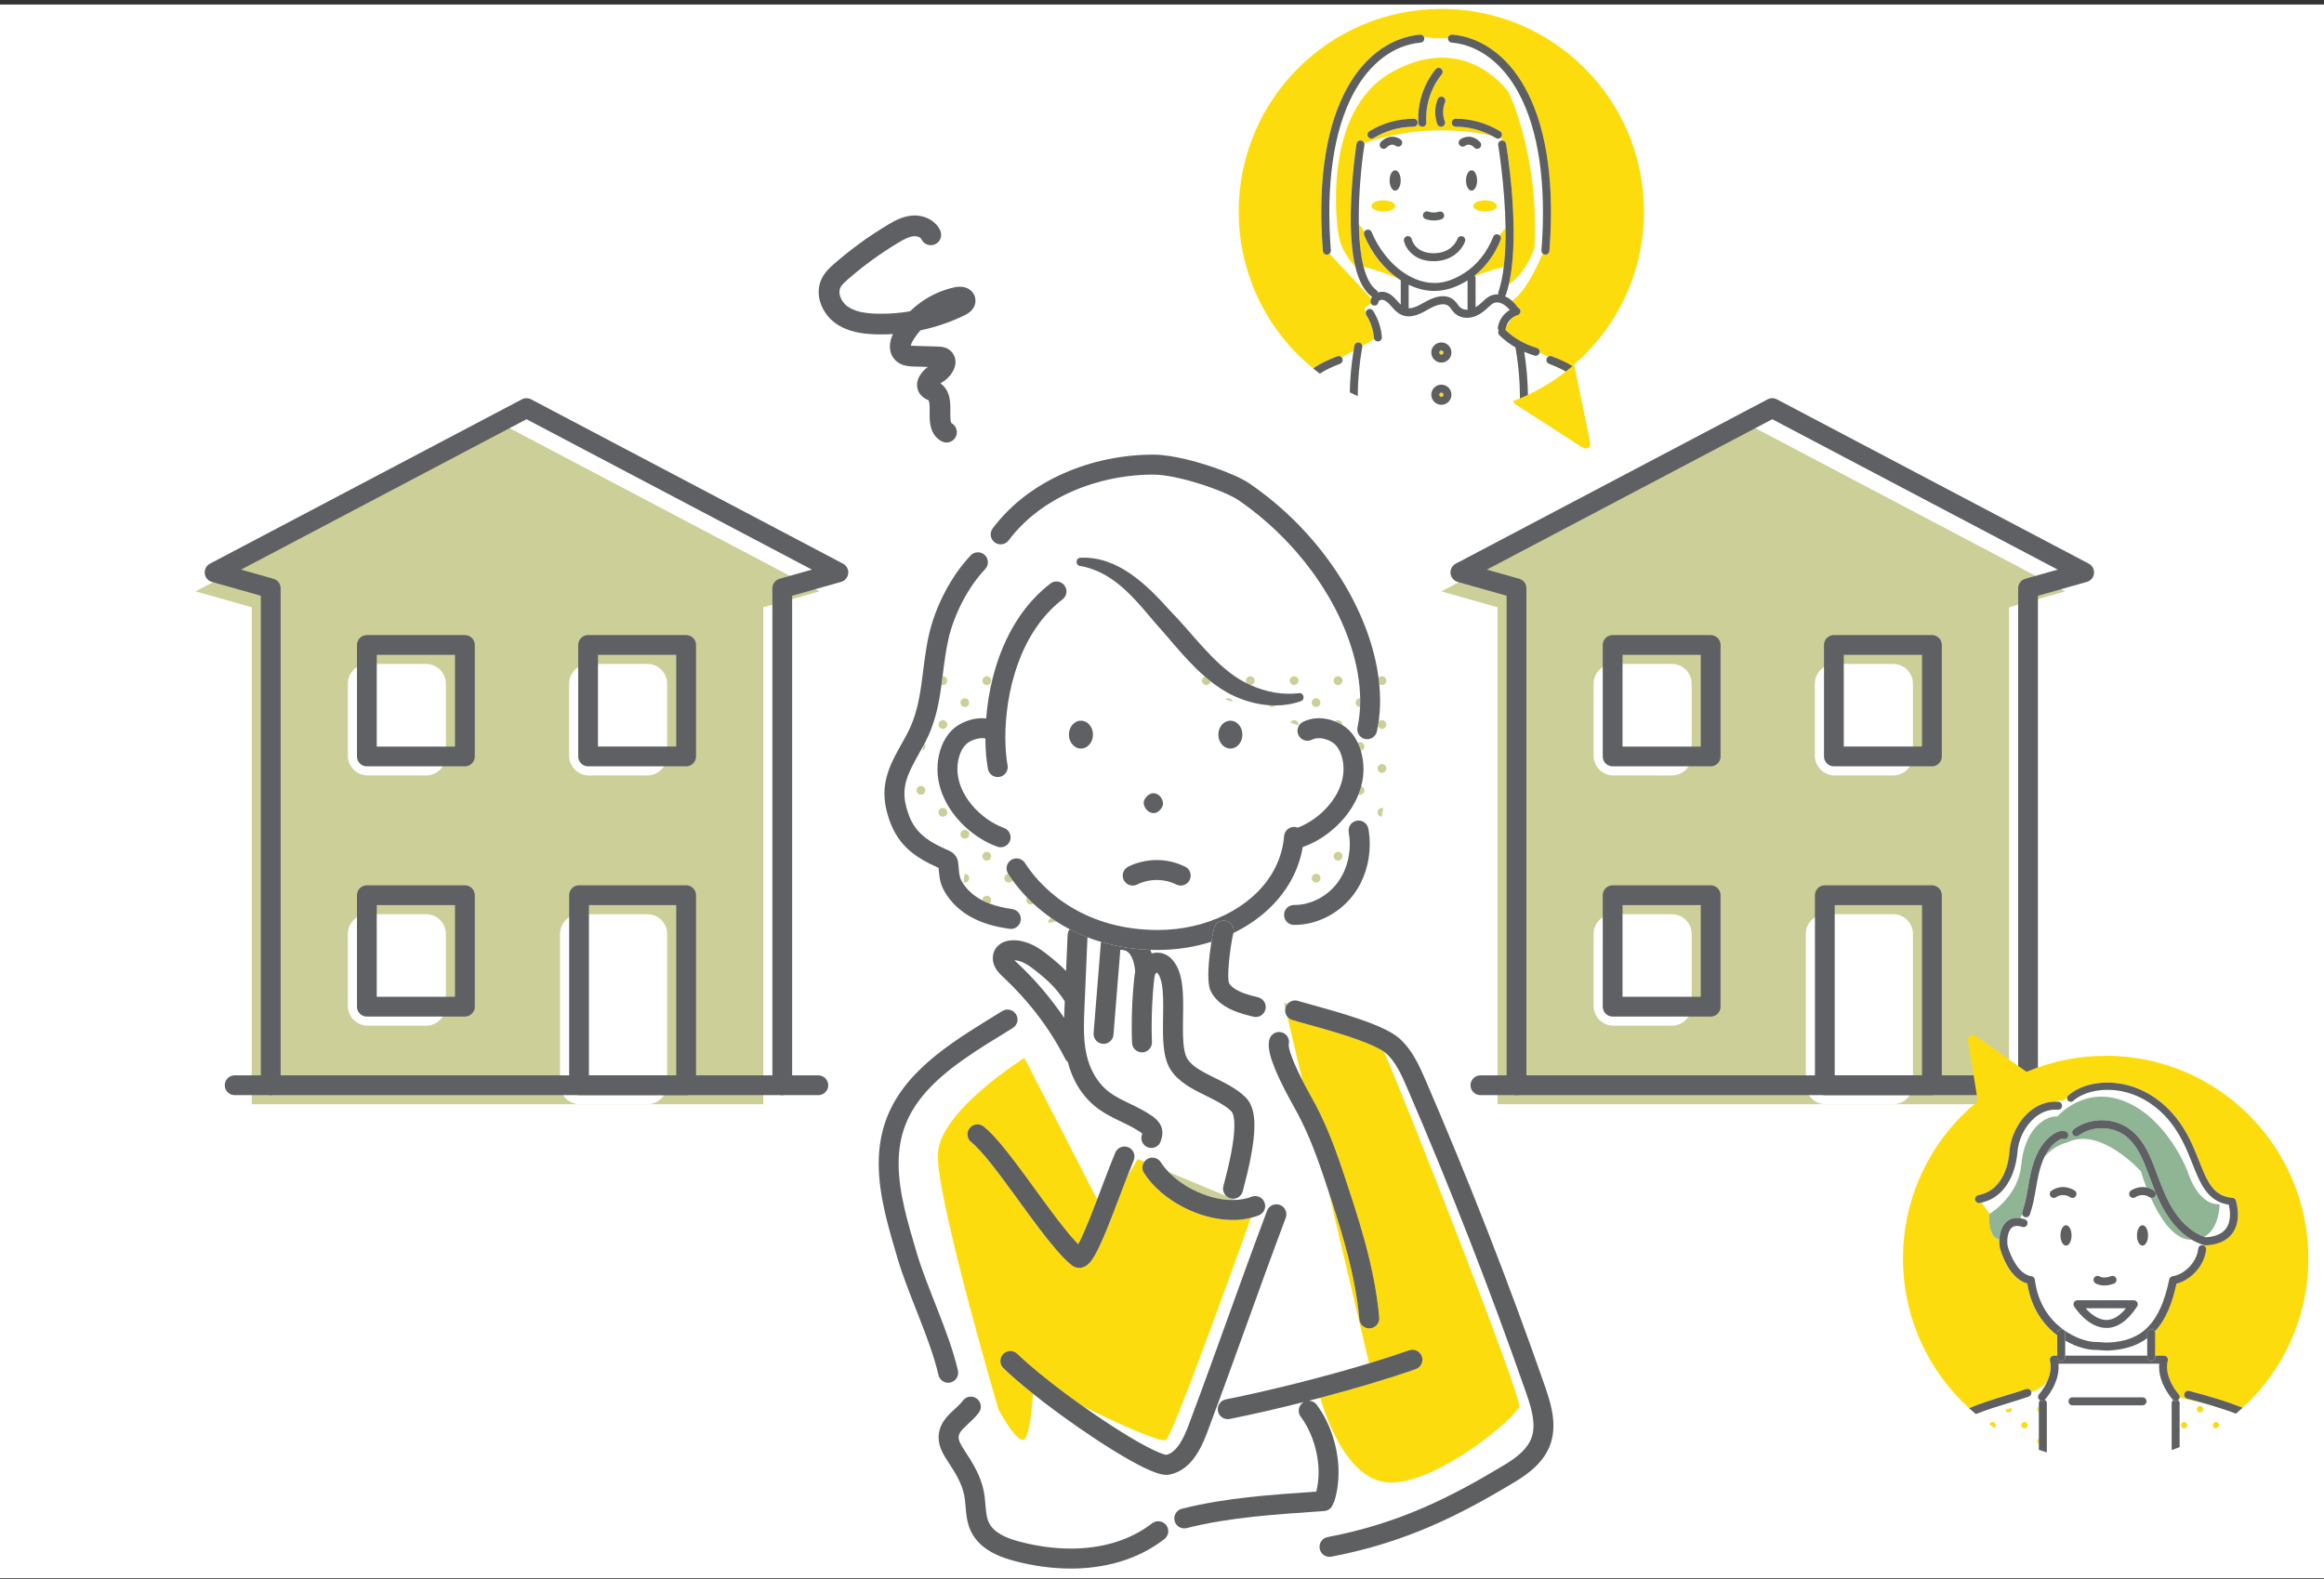 <svg width="440" height="299" viewBox="0 0 440 299" fill="none" xmlns="http://www.w3.org/2000/svg">
<rect x="0" y="0" width="440" height="299" fill="#333333" stroke="none"/>
<rect width="440" height="298" transform="translate(0 0.856)" fill="white"/>
<g clip-path="url(#clip0_141_797)">
<path d="M390.997 111.995L331.946 80.874L272.892 111.995L283.524 115.002V209.115H341.895H362.171H380.368V115.002L390.997 111.995Z" fill="#CDCF98"/>
<path d="M358.43 125.739H347.351C345.285 125.739 343.61 127.413 343.61 129.479V143.108C343.61 145.174 345.285 146.849 347.351 146.849H358.43C360.496 146.849 362.17 145.174 362.17 143.108V129.479C362.17 127.413 360.496 125.739 358.43 125.739Z" fill="white"/>
<path d="M358.43 173.125H345.636C343.57 173.125 341.895 174.799 341.895 176.865V205.371C341.895 207.437 343.57 209.112 345.636 209.112H358.43C360.496 209.112 362.171 207.437 362.171 205.371V176.865C362.171 174.799 360.496 173.125 358.43 173.125Z" fill="white"/>
<path d="M316.54 173.125H305.462C303.396 173.125 301.721 174.799 301.721 176.865V190.494C301.721 192.56 303.396 194.235 305.462 194.235H316.54C318.606 194.235 320.281 192.56 320.281 190.494V176.865C320.281 174.799 318.606 173.125 316.54 173.125Z" fill="white"/>
<path d="M316.54 125.739H305.462C303.396 125.739 301.721 127.413 301.721 129.479V143.108C301.721 145.174 303.396 146.849 305.462 146.849H316.54C318.606 146.849 320.281 145.174 320.281 143.108V129.479C320.281 127.413 318.606 125.739 316.54 125.739Z" fill="white"/>
<path d="M394.593 108.398L335.543 77.277L276.488 108.398L287.121 111.405V205.518H383.965V111.405L394.593 108.398Z" stroke="#5E6063" stroke-width="3.741" stroke-linecap="round" stroke-linejoin="round"/>
<path d="M347.207 143.248H365.768V122.138H347.207V143.248Z" stroke="#5E6063" stroke-width="3.741" stroke-linecap="round" stroke-linejoin="round"/>
<path d="M365.768 169.528H345.492V205.515H365.768V169.528Z" stroke="#5E6063" stroke-width="3.741" stroke-linecap="round" stroke-linejoin="round"/>
<path d="M323.878 169.528H305.318V190.638H323.878V169.528Z" stroke="#5E6063" stroke-width="3.741" stroke-linecap="round" stroke-linejoin="round"/>
<path d="M323.878 122.142H305.318V143.252H323.878V122.142Z" stroke="#5E6063" stroke-width="3.741" stroke-linecap="round" stroke-linejoin="round"/>
<path d="M287.121 205.519H280.287" stroke="#5E6063" stroke-width="3.741" stroke-linecap="round" stroke-linejoin="round"/>
<path d="M390.799 205.519H383.965" stroke="#5E6063" stroke-width="3.741" stroke-linecap="round" stroke-linejoin="round"/>
<path d="M189.925 256.44C190.648 255.688 191.842 255.667 192.594 256.386C194.831 258.541 198.108 261.217 201.654 263.864C202.773 264.699 203.917 265.53 205.068 266.342C211.262 269.371 218.574 272.741 220.423 272.741C220.592 272.741 220.715 272.713 220.786 272.655C222.128 271.587 233.872 238.905 236.836 230.621C235.714 230.902 234.556 231.031 233.39 231.031C230.135 231.028 226.801 230.067 223.84 228.503C220.884 226.931 218.283 224.758 216.592 222.125C216.164 221.46 216.215 220.625 216.646 220.018L215.391 219.496L213.37 222.899C212.873 224.179 212.359 225.532 211.845 226.888C210.873 229.442 209.895 232.006 208.985 234.143C208.377 235.571 207.805 236.804 207.24 237.776C206.91 238.333 206.604 238.808 206.172 239.25C205.935 239.484 205.658 239.729 205.194 239.927C204.956 240.024 204.654 240.103 204.316 240.103C204.072 240.103 203.813 240.06 203.572 239.973C203.334 239.887 203.118 239.765 202.942 239.628C201.975 238.873 201.003 237.866 199.96 236.657C198.917 235.452 197.817 234.049 196.68 232.542C194.407 229.535 191.993 226.114 189.756 223.129C188.267 221.14 186.853 219.341 185.655 218.018C184.972 217.262 184.353 216.665 183.882 216.291C183.062 215.644 182.925 214.457 183.569 213.64C184.217 212.82 185.404 212.683 186.22 213.327C187.177 214.086 188.141 215.101 189.184 216.313C190.22 217.521 191.32 218.928 192.453 220.435C194.723 223.445 197.137 226.863 199.374 229.844C200.863 231.83 202.28 233.625 203.482 234.938C203.705 235.182 203.917 235.402 204.122 235.61C204.172 235.52 204.223 235.43 204.273 235.33C204.87 234.193 205.6 232.488 206.374 230.557C206.809 229.467 207.258 228.301 207.715 227.111L193.946 200.35C193.946 200.35 177.997 210.292 177.569 218.406C177.141 226.521 189.022 266.857 189.022 266.857C189.022 266.857 192.054 272.651 193.601 272.651C193.727 272.651 193.842 272.612 193.946 272.529C194.892 271.774 195.374 266.918 195.586 263.947C193.453 262.242 191.522 260.591 189.975 259.102C189.223 258.379 189.198 257.185 189.921 256.433L189.925 256.44Z" fill="#FDDC0E"/>
<path d="M225.606 225.169C228.085 226.485 230.897 227.262 233.39 227.258C233.574 227.258 233.753 227.244 233.933 227.237L233.401 227.014C233.261 227.01 233.117 226.992 232.976 226.956C232.663 226.873 232.397 226.712 232.178 226.507L221.261 221.953C222.441 223.176 223.941 224.294 225.606 225.172V225.169Z" fill="#CDCF98"/>
<path d="M257.051 196.879C254.468 195.947 251.49 195.084 248.947 194.372C247.249 193.897 245.749 193.49 244.652 193.159C244.282 193.048 243.969 192.832 243.742 192.552L246.58 204.594C247.224 205.853 247.835 206.961 248.21 207.619C250.771 212.126 252.537 216.708 254.148 221.518C257.123 230.398 260.274 239.812 261.126 249.498C261.216 250.538 260.45 251.455 259.41 251.545C258.371 251.635 257.454 250.869 257.364 249.829C256.659 241.718 254.166 233.553 251.522 225.579L259.202 258.177C261.935 257.35 264.504 256.519 266.784 255.71C267.766 255.361 268.845 255.879 269.194 256.861C269.543 257.843 269.025 258.922 268.043 259.271C262.928 261.077 256.515 262.979 249.972 264.699C250.414 266.325 254.529 280.536 263.101 280.759C263.187 280.759 263.27 280.759 263.356 280.759C272.467 280.759 287.074 268.375 287.621 266.364C288.132 264.479 266.766 210.065 262.054 199.181C261.666 198.911 261.126 198.598 260.489 198.289C259.526 197.817 258.339 197.335 257.047 196.871L257.051 196.879Z" fill="#FDDC0E"/>
<path d="M243.821 190.066C243.372 189.958 243.113 189.901 243.113 189.901L243.357 190.947C243.368 190.901 243.372 190.857 243.383 190.811C243.469 190.523 243.624 190.275 243.818 190.07L243.821 190.066Z" fill="#CDCF98"/>
<path d="M221.142 167.384L221.125 167.377" stroke="#FFFFCC" stroke-width="0.36" stroke-linecap="round" stroke-linejoin="round"/>
<path d="M245.404 178.955L245.386 178.948" stroke="#FFFFCC" stroke-width="0.36" stroke-linecap="round" stroke-linejoin="round"/>
<path d="M216.592 222.129C218.283 224.762 220.88 226.935 223.84 228.507C226.8 230.068 230.135 231.028 233.39 231.035C234.555 231.035 235.717 230.906 236.836 230.625C237.346 230.499 237.85 230.345 238.339 230.15C239.31 229.769 239.785 228.672 239.404 227.701C239.023 226.73 237.926 226.251 236.954 226.636C236.048 226.992 235.023 227.186 233.929 227.237C233.75 227.244 233.573 227.258 233.386 227.258C230.894 227.262 228.077 226.485 225.603 225.169C223.937 224.291 222.437 223.172 221.257 221.949C220.678 221.352 220.171 220.73 219.772 220.097C219.211 219.219 218.042 218.96 217.164 219.521C216.952 219.658 216.779 219.827 216.643 220.021C216.211 220.629 216.164 221.464 216.589 222.129H216.592Z" fill="#5E5F61"/>
<path d="M227.016 274.662C227.693 273.461 228.203 272.209 228.631 271.062C234.617 255.088 237.469 246.527 243.429 230.614C243.796 229.636 243.3 228.55 242.325 228.183C241.347 227.816 240.26 228.312 239.893 229.287C233.908 245.261 231.056 253.822 225.096 269.734C224.567 271.159 223.937 272.605 223.189 273.659C222.815 274.187 222.42 274.615 222.013 274.928C221.632 275.22 221.247 275.41 220.805 275.518C220.729 275.507 220.589 275.479 220.405 275.425C219.92 275.284 219.161 274.979 218.261 274.544C216.679 273.781 214.636 272.619 212.395 271.224C210.089 269.788 207.568 268.105 205.068 266.335C203.917 265.522 202.773 264.692 201.654 263.857C198.108 261.213 194.831 258.534 192.594 256.379C191.842 255.656 190.648 255.681 189.925 256.433C189.202 257.185 189.227 258.379 189.979 259.102C191.529 260.591 193.457 262.242 195.59 263.947C196.198 264.433 196.82 264.922 197.457 265.415C201.773 268.742 206.676 272.141 210.895 274.738C213.006 276.036 214.942 277.133 216.582 277.928C217.402 278.327 218.15 278.648 218.833 278.889C219.179 279.007 219.506 279.104 219.833 279.18C220.164 279.252 220.492 279.302 220.858 279.306C221.06 279.306 221.279 279.291 221.52 279.237C222.581 279.007 223.524 278.532 224.308 277.932C225.488 277.025 226.34 275.86 227.016 274.662Z" fill="#5E5F61"/>
<path d="M233.401 227.014C234.26 227.042 235.055 226.481 235.285 225.614C235.847 223.499 236.393 221.284 236.807 219.154C237.217 217.021 237.494 214.982 237.498 213.151C237.498 212.158 237.418 211.223 237.192 210.338C236.965 209.461 236.587 208.597 235.897 207.885C234.958 206.928 233.879 206.202 232.778 205.569C231.127 204.626 229.419 203.889 227.984 203.098C227.268 202.706 226.624 202.303 226.092 201.886C225.559 201.468 225.146 201.04 224.844 200.591C224.707 200.389 224.57 200.105 224.451 199.735C224.272 199.181 224.139 198.447 224.063 197.598C223.987 196.749 223.962 195.792 223.962 194.782C223.962 193.397 224.009 191.915 224.009 190.447C224.009 188.955 223.962 187.476 223.75 186.081C223.642 185.383 223.487 184.703 223.261 184.048C223.034 183.394 222.729 182.761 222.304 182.182C222.113 181.923 221.872 181.628 221.542 181.34C221.214 181.052 220.786 180.775 220.265 180.599C219.876 180.466 219.481 180.412 219.103 180.412C218.729 180.412 218.38 180.469 218.045 180.559C218.009 180.462 217.981 180.358 217.945 180.261C217.891 180.124 217.833 179.995 217.776 179.865C214.369 179.746 211.258 179.207 208.442 178.365L207.05 195.641C206.967 196.681 207.74 197.591 208.78 197.674C209.819 197.756 210.729 196.983 210.812 195.943L212.107 179.869C212.136 179.869 212.164 179.869 212.197 179.869C212.47 179.869 212.743 179.908 212.988 179.991C213.171 180.056 213.344 180.146 213.52 180.282C213.779 180.487 214.064 180.808 214.337 181.419C214.592 181.995 214.822 182.833 214.934 184.002C214.826 184.476 214.779 184.904 214.74 185.264C214.423 188.293 214.269 191.336 214.269 194.375C214.269 195.407 214.287 196.44 214.323 197.472C214.358 198.515 215.233 199.328 216.276 199.292C217.319 199.256 218.132 198.382 218.096 197.339C218.06 196.35 218.042 195.361 218.042 194.375C218.042 191.465 218.193 188.555 218.495 185.656C218.535 185.282 218.574 184.976 218.632 184.761C218.689 184.541 218.747 184.426 218.808 184.343C218.808 184.34 218.876 184.271 218.952 184.235C218.995 184.21 219.034 184.199 219.063 184.192L219.096 184.221C219.135 184.261 219.196 184.329 219.261 184.419C219.409 184.617 219.56 184.904 219.689 185.282C219.887 185.847 220.034 186.613 220.117 187.498C220.203 188.383 220.229 189.386 220.229 190.444C220.229 191.832 220.182 193.314 220.182 194.778C220.182 196.206 220.225 197.616 220.416 198.947C220.513 199.612 220.65 200.263 220.851 200.889C221.052 201.515 221.322 202.123 221.7 202.688C222.47 203.831 223.477 204.698 224.531 205.414C226.12 206.486 227.854 207.256 229.408 208.047C230.185 208.439 230.919 208.831 231.559 209.238C232.203 209.644 232.75 210.069 233.181 210.511C233.217 210.547 233.271 210.615 233.332 210.738C233.426 210.921 233.527 211.227 233.598 211.637C233.67 212.047 233.706 212.558 233.706 213.14C233.706 214.579 233.469 216.435 233.084 218.428C232.699 220.424 232.174 222.564 231.624 224.633C231.437 225.33 231.674 226.032 232.167 226.492C232.386 226.697 232.652 226.859 232.965 226.942C233.106 226.978 233.25 226.996 233.39 226.999L233.401 227.014Z" fill="#5E5F61"/>
<path d="M202.129 177.067C202.032 179.34 201.932 181.61 201.834 183.883C200.781 182.804 199.633 181.829 198.27 180.746C197.529 180.16 196.687 179.552 195.712 179.052C194.738 178.556 193.619 178.164 192.367 178.074C192.22 178.063 192.072 178.056 191.921 178.056C191.461 178.056 190.975 178.103 190.461 178.254C189.95 178.405 189.396 178.667 188.911 179.146C188.583 179.469 188.335 179.862 188.184 180.261C188.029 180.664 187.968 181.07 187.968 181.451C187.968 182.045 188.112 182.584 188.35 183.074C188.601 183.588 188.914 183.984 189.213 184.315C189.511 184.642 189.799 184.904 190.04 185.131C194.892 189.685 198.838 194.907 201.673 200.508C201.798 200.756 201.975 200.961 202.176 201.123C202.579 202.691 203.183 204.252 204.061 205.709C205.036 207.331 206.338 208.828 208 210.033C209.388 211.033 210.866 211.738 212.248 212.407C213.632 213.072 214.92 213.698 215.949 214.432C216.082 214.525 216.186 214.608 216.262 214.673C216.244 214.741 216.219 214.824 216.183 214.924C215.862 215.917 216.406 216.982 217.395 217.302C218.387 217.622 219.452 217.079 219.772 216.09C219.873 215.755 220.067 215.252 220.074 214.514C220.074 214.263 220.046 213.982 219.97 213.691C219.884 213.356 219.744 213.061 219.592 212.809C219.359 212.432 219.096 212.151 218.844 211.917C218.593 211.687 218.348 211.504 218.129 211.345C216.733 210.36 215.258 209.662 213.881 208.997C212.503 208.335 211.226 207.705 210.208 206.964C208.992 206.083 208.036 204.99 207.291 203.756C206.55 202.522 206.028 201.152 205.716 199.753C205.334 198.066 205.216 196.296 205.216 194.454C205.216 193.221 205.269 191.954 205.323 190.67C205.514 186.275 205.705 181.883 205.892 177.488C204.716 177.031 203.597 176.52 202.539 175.966C202.302 176.268 202.147 176.639 202.129 177.052V177.067ZM192.615 182.383C192.392 182.174 192.205 181.995 192.062 181.84C192.072 181.84 192.087 181.84 192.098 181.84C192.727 181.887 193.349 182.084 193.997 182.412C194.641 182.739 195.288 183.196 195.928 183.703C197.277 184.771 198.32 185.663 199.219 186.599C200.068 187.48 200.809 188.408 201.59 189.616C201.575 189.919 201.565 190.221 201.55 190.519C201.518 191.253 201.489 192.001 201.468 192.757C198.96 189.037 195.997 185.548 192.615 182.379V182.383Z" fill="#5E5F61"/>
<path d="M179.947 261.807C180.965 261.573 181.598 260.559 181.364 259.544C180.508 255.832 179.044 251.955 177.551 248.135C176.058 244.322 174.537 240.567 173.548 237.215C172.71 234.377 171.85 231.51 171.206 228.679C170.562 225.845 170.138 223.05 170.138 220.356C170.138 217.766 170.526 215.28 171.472 212.889C172.249 210.928 173.354 209.151 174.72 207.486C176.767 204.99 179.418 202.763 182.367 200.677C185.313 198.591 188.551 196.645 191.748 194.677C192.637 194.131 192.914 192.965 192.363 192.08C191.817 191.192 190.651 190.915 189.766 191.465C185.54 194.073 181.076 196.72 177.159 199.882C175.202 201.465 173.379 203.177 171.803 205.094C170.231 207.011 168.904 209.13 167.965 211.504C166.811 214.41 166.365 217.399 166.365 220.363C166.365 223.453 166.847 226.517 167.527 229.521C168.21 232.524 169.091 235.463 169.929 238.294C170.998 241.909 172.559 245.732 174.037 249.52C175.519 253.304 176.915 257.048 177.684 260.4C177.918 261.418 178.932 262.051 179.947 261.818V261.807Z" fill="#5E6063"/>
<path d="M292.434 262.307C285.614 242.808 278.096 223.543 269.899 204.555C269.341 203.263 268.748 201.9 267.992 200.569C267.237 199.238 266.32 197.929 265.101 196.792C264.561 196.292 263.939 195.875 263.245 195.476C262.032 194.785 260.586 194.163 259.011 193.573C256.655 192.692 254.022 191.89 251.626 191.203C249.234 190.516 247.069 189.94 245.738 189.541C245.03 189.329 244.296 189.559 243.821 190.063C243.627 190.268 243.472 190.516 243.386 190.804C243.372 190.85 243.368 190.893 243.361 190.94C243.231 191.523 243.379 192.113 243.738 192.552C243.969 192.829 244.278 193.048 244.648 193.16C245.749 193.49 247.245 193.897 248.943 194.372C251.486 195.084 254.468 195.947 257.047 196.879C258.335 197.343 259.525 197.825 260.489 198.296C261.13 198.605 261.665 198.918 262.054 199.188C262.252 199.325 262.414 199.451 262.525 199.558C263.374 200.346 264.075 201.317 264.701 202.425C265.327 203.533 265.877 204.774 266.428 206.051C274.589 224.956 282.074 244.139 288.865 263.551C289.258 264.67 289.632 265.789 289.901 266.875C290.171 267.961 290.337 269.004 290.337 269.972C290.337 270.868 290.2 271.688 289.891 272.465C289.513 273.418 288.862 274.292 287.991 275.112C287.128 275.928 286.053 276.677 284.927 277.356C279.718 280.5 274.683 283.291 269.277 285.615C263.867 287.939 258.087 289.802 251.357 291.086C250.332 291.28 249.659 292.269 249.857 293.294C250.055 294.32 251.04 294.992 252.065 294.794C259.065 293.46 265.137 291.507 270.769 289.086C276.402 286.665 281.6 283.781 286.88 280.594C288.142 279.831 289.43 278.95 290.585 277.86C291.736 276.774 292.761 275.461 293.398 273.864C293.912 272.576 294.11 271.252 294.11 269.976C294.11 268.591 293.883 267.249 293.563 265.969C293.243 264.688 292.829 263.461 292.43 262.31L292.434 262.307Z" fill="#5E5F61"/>
<path d="M269.194 256.865C268.845 255.883 267.766 255.365 266.784 255.714C264.504 256.519 261.935 257.35 259.202 258.181C250.601 260.785 240.343 263.357 232.077 265.012C231.056 265.217 230.39 266.213 230.595 267.235C230.8 268.256 231.797 268.922 232.818 268.717C237.152 267.846 241.994 266.738 246.864 265.508C246.792 265.548 246.717 265.584 246.648 265.638C245.81 266.26 245.634 267.443 246.256 268.278C247.332 269.724 248.184 271.443 248.763 273.263C249.342 275.083 249.648 277.007 249.645 278.853C249.645 280.119 249.494 281.342 249.209 282.475C240.728 283.068 232.07 283.615 223.75 285.726C222.74 285.982 222.128 287.01 222.387 288.021C222.642 289.032 223.671 289.643 224.682 289.384C232.922 287.287 241.796 286.777 250.709 286.154C251.537 286.097 252.195 285.511 252.396 284.752C252.501 284.601 252.59 284.439 252.644 284.252C253.177 282.532 253.421 280.705 253.425 278.849C253.425 276.594 253.058 274.303 252.364 272.116C251.67 269.929 250.641 267.846 249.292 266.022C248.925 265.53 248.364 265.274 247.796 265.267C248.522 265.08 249.249 264.893 249.976 264.702C256.518 262.983 262.932 261.08 268.046 259.275C269.028 258.926 269.546 257.847 269.198 256.865H269.194Z" fill="#5E5F61"/>
<path d="M218.143 288.467C215.956 290.158 213.517 291.352 210.916 292.129C208.316 292.906 205.553 293.262 202.741 293.262C199.471 293.262 196.14 292.776 192.961 291.928C191.655 291.582 190.36 291.122 189.342 290.51C188.831 290.205 188.389 289.863 188.029 289.489C187.67 289.111 187.385 288.705 187.173 288.226C186.885 287.582 186.738 286.766 186.644 285.788C186.544 284.813 186.497 283.694 186.274 282.493C185.983 280.953 185.425 279.554 184.767 278.27C184.109 276.986 183.353 275.81 182.627 274.702C182.281 274.177 181.968 273.684 181.771 273.252C181.569 272.817 181.483 272.468 181.486 272.191V272.091H181.49C181.512 271.814 181.587 271.594 181.756 271.306C182.008 270.878 182.526 270.35 183.191 269.742C183.853 269.127 184.648 268.44 185.342 267.483C185.954 266.638 185.76 265.458 184.914 264.846C184.069 264.235 182.889 264.425 182.278 265.274C182.04 265.605 181.699 265.965 181.289 266.353C180.674 266.94 179.907 267.573 179.195 268.418C178.839 268.842 178.497 269.324 178.228 269.896C177.958 270.465 177.767 271.123 177.72 271.824C177.713 271.943 177.706 272.065 177.706 272.191C177.706 273.206 177.994 274.098 178.343 274.842C178.692 275.594 179.109 276.227 179.469 276.777C180.181 277.86 180.861 278.928 181.404 279.993C181.95 281.061 182.357 282.119 182.562 283.201C182.724 284.047 182.778 285.057 182.886 286.169C183.001 287.277 183.17 288.507 183.717 289.755C184.116 290.665 184.67 291.453 185.306 292.115C186.263 293.107 187.393 293.82 188.544 294.366C189.695 294.909 190.878 295.291 191.989 295.586C195.457 296.514 199.101 297.05 202.744 297.05C205.874 297.05 208.999 296.654 211.999 295.758C214.999 294.863 217.869 293.46 220.452 291.467C221.276 290.831 221.43 289.644 220.794 288.82C220.157 287.996 218.97 287.841 218.146 288.478L218.143 288.467Z" fill="#5E5F61"/>
<path d="M204.28 235.333C204.23 235.434 204.18 235.524 204.129 235.614C203.924 235.405 203.712 235.186 203.489 234.941C202.288 233.628 200.87 231.834 199.381 229.848C197.144 226.866 194.727 223.449 192.461 220.439C191.324 218.931 190.227 217.529 189.191 216.316C188.148 215.104 187.188 214.094 186.227 213.331C185.407 212.684 184.22 212.824 183.576 213.644C182.929 214.464 183.069 215.651 183.889 216.295C184.36 216.665 184.979 217.266 185.663 218.021C186.864 219.345 188.278 221.144 189.763 223.133C192 226.122 194.414 229.539 196.687 232.546C197.824 234.049 198.928 235.452 199.968 236.661C201.014 237.869 201.985 238.876 202.949 239.632C203.126 239.768 203.338 239.891 203.579 239.977C203.816 240.063 204.079 240.107 204.323 240.107C204.662 240.107 204.964 240.031 205.201 239.93C205.665 239.732 205.942 239.488 206.179 239.254C206.611 238.812 206.917 238.337 207.248 237.779C207.809 236.808 208.381 235.574 208.992 234.146C209.902 232.01 210.881 229.445 211.852 226.891C212.366 225.535 212.881 224.183 213.377 222.902C213.816 221.773 214.24 220.698 214.643 219.734C215.042 218.77 214.589 217.665 213.625 217.266C212.661 216.867 211.557 217.32 211.158 218.284C210.082 220.874 208.888 224.079 207.73 227.114C207.277 228.305 206.823 229.47 206.388 230.56C205.618 232.492 204.885 234.197 204.287 235.333H204.28Z" fill="#5E5F61"/>
<path d="M254.162 162.15C254.162 161.69 253.788 161.319 253.331 161.319C252.875 161.319 252.5 161.693 252.5 162.15C252.5 162.607 252.871 162.981 253.331 162.981C253.792 162.981 254.162 162.611 254.162 162.15Z" fill="#CDCF98"/>
<path d="M261.644 153.007C261.183 153.007 260.813 153.381 260.813 153.838C260.813 154.295 261.158 154.64 261.597 154.665C261.719 154.104 261.817 153.564 261.896 153.05C261.817 153.025 261.734 153.007 261.647 153.007H261.644Z" fill="#CDCF98"/>
<path d="M249.763 165.718C249.612 165.567 249.404 165.474 249.177 165.474C248.95 165.474 248.738 165.567 248.591 165.718C248.515 165.794 248.454 165.884 248.411 165.981C248.368 166.082 248.346 166.19 248.346 166.305C248.346 166.765 248.717 167.136 249.177 167.136C249.407 167.136 249.616 167.042 249.763 166.891C249.914 166.74 250.008 166.531 250.008 166.305C250.008 166.19 249.986 166.082 249.943 165.981C249.9 165.88 249.839 165.79 249.763 165.718Z" fill="#CDCF98"/>
<path d="M257.195 150.457C257.284 150.493 257.385 150.511 257.486 150.511C257.601 150.511 257.709 150.489 257.81 150.446C257.91 150.403 258 150.342 258.072 150.266C258.223 150.115 258.317 149.906 258.317 149.68C258.317 149.302 258.061 148.985 257.712 148.885C257.569 149.421 257.396 149.946 257.191 150.457H257.195Z" fill="#CDCF98"/>
<path d="M257.648 142.184C258.029 142.108 258.317 141.774 258.317 141.367C258.317 140.907 257.943 140.536 257.486 140.536C257.331 140.536 257.187 140.583 257.062 140.655C257.126 140.788 257.187 140.921 257.245 141.054C257.4 141.421 257.533 141.799 257.648 142.18V142.184Z" fill="#CDCF98"/>
<path d="M261.644 144.695C261.183 144.695 260.813 145.069 260.813 145.525C260.813 145.982 261.183 146.356 261.644 146.356C262.104 146.356 262.475 145.986 262.475 145.525C262.475 145.065 262.101 144.695 261.644 144.695Z" fill="#CDCF98"/>
<path d="M261.644 138.044C262.104 138.044 262.475 137.673 262.475 137.213C262.475 136.752 262.101 136.382 261.644 136.382C261.385 136.382 261.155 136.504 261.004 136.691C260.964 136.968 260.921 137.241 260.871 137.515C260.993 137.824 261.291 138.047 261.644 138.047V138.044Z" fill="#CDCF98"/>
<path d="M254.162 137.213C254.162 136.752 253.788 136.382 253.332 136.382C253.105 136.382 252.904 136.472 252.752 136.619C253.245 136.813 253.713 137.051 254.152 137.317C254.155 137.285 254.162 137.249 254.162 137.216V137.213Z" fill="#CDCF98"/>
<path d="M257.515 132.681C257.515 132.53 257.508 132.379 257.504 132.228C257.5 132.228 257.493 132.228 257.49 132.228C257.029 132.228 256.659 132.602 256.659 133.058C256.659 133.515 257.029 133.886 257.486 133.889C257.504 133.49 257.515 133.091 257.515 132.681Z" fill="#CDCF98"/>
<path d="M261.644 129.731C262.104 129.731 262.475 129.361 262.475 128.9C262.475 128.803 262.457 128.713 262.425 128.627C262.417 128.605 262.41 128.584 262.403 128.562C262.274 128.271 261.982 128.066 261.644 128.066C261.381 128.066 261.148 128.192 260.997 128.382C261.047 128.771 261.09 129.159 261.126 129.544C261.27 129.659 261.446 129.728 261.644 129.728V129.731Z" fill="#CDCF98"/>
<path d="M253.331 128.066C252.871 128.066 252.5 128.44 252.5 128.897C252.5 129.354 252.871 129.728 253.331 129.728C253.792 129.728 254.162 129.357 254.162 128.897C254.162 128.436 253.788 128.066 253.331 128.066Z" fill="#CDCF98"/>
<path d="M245.019 136.382C244.702 136.382 244.429 136.562 244.289 136.824L245.835 137.378C245.846 137.324 245.853 137.27 245.853 137.213C245.853 136.752 245.479 136.382 245.022 136.382H245.019Z" fill="#CDCF98"/>
<path d="M240.203 133.555C240.354 133.756 240.591 133.886 240.864 133.886C241.113 133.886 241.336 133.774 241.487 133.601C241.059 133.601 240.631 133.587 240.203 133.555Z" fill="#CDCF98"/>
<path d="M249.174 133.886C249.404 133.886 249.612 133.792 249.76 133.641C249.907 133.49 250.005 133.281 250.005 133.055C250.005 132.828 249.911 132.616 249.76 132.468C249.609 132.317 249.4 132.224 249.174 132.224C248.713 132.224 248.343 132.598 248.343 133.055C248.343 133.512 248.713 133.886 249.174 133.886Z" fill="#CDCF98"/>
<path d="M245.019 128.066C244.558 128.066 244.188 128.44 244.188 128.897C244.188 129.354 244.558 129.728 245.019 129.728C245.479 129.728 245.85 129.357 245.85 128.897C245.85 128.436 245.476 128.066 245.019 128.066Z" fill="#CDCF98"/>
<path d="M237.537 128.9C237.537 128.44 237.163 128.069 236.706 128.069C236.25 128.069 235.875 128.443 235.875 128.9C235.875 129.091 235.94 129.264 236.048 129.404C236.275 129.515 236.505 129.627 236.735 129.731C237.181 129.717 237.537 129.353 237.537 128.904V128.9Z" fill="#CDCF98"/>
<path d="M232.548 132.224C232.339 132.224 232.149 132.303 232.005 132.432L233.365 132.918C233.3 132.526 232.958 132.224 232.548 132.224Z" fill="#CDCF98"/>
<path d="M227.56 128.9C227.56 129.361 227.93 129.731 228.39 129.731C228.804 129.731 229.146 129.425 229.207 129.03C228.833 128.735 228.466 128.433 228.106 128.123C227.786 128.238 227.56 128.544 227.56 128.9Z" fill="#CDCF98"/>
<path d="M199.021 173.84C198.903 173.883 198.798 173.948 198.712 174.035C198.636 174.11 198.575 174.2 198.532 174.297C198.489 174.398 198.467 174.506 198.467 174.621C198.467 174.671 198.474 174.718 198.482 174.768C199.086 174.696 199.622 174.614 200.057 174.535C199.705 174.308 199.359 174.078 199.021 173.84Z" fill="#CDCF98"/>
<path d="M194.468 169.977C194.367 170.114 194.306 170.283 194.306 170.463C194.306 170.923 194.676 171.294 195.137 171.294C195.327 171.294 195.5 171.229 195.64 171.121C195.234 170.743 194.842 170.362 194.468 169.977Z" fill="#CDCF98"/>
<path d="M187.659 170.463C187.659 170.002 187.285 169.632 186.828 169.632C186.371 169.632 185.997 170.006 185.997 170.463C185.997 170.481 186.001 170.499 186.001 170.513C186.083 170.556 186.166 170.603 186.252 170.643C186.601 170.812 186.972 170.963 187.346 171.103C187.533 170.952 187.655 170.722 187.655 170.459L187.659 170.463Z" fill="#CDCF98"/>
<path d="M190.882 165.485C190.695 165.506 190.522 165.589 190.396 165.718C190.32 165.794 190.259 165.884 190.216 165.981C190.173 166.082 190.151 166.19 190.151 166.305C190.151 166.765 190.522 167.136 190.982 167.136C191.299 167.136 191.572 166.956 191.712 166.697C191.417 166.29 191.141 165.887 190.882 165.485Z" fill="#CDCF98"/>
<path d="M187.659 162.15C187.659 161.69 187.285 161.319 186.828 161.319C186.371 161.319 185.997 161.693 185.997 162.15C185.997 162.607 186.368 162.981 186.828 162.981C187.288 162.981 187.659 162.611 187.659 162.15Z" fill="#CDCF98"/>
<path d="M183.26 165.719C183.12 165.578 182.925 165.488 182.713 165.478C182.548 165.906 182.429 166.456 182.483 167.114C182.544 167.129 182.609 167.139 182.674 167.139C182.904 167.139 183.112 167.046 183.26 166.895C183.411 166.744 183.504 166.535 183.504 166.308C183.504 166.193 183.483 166.085 183.44 165.985C183.397 165.884 183.335 165.794 183.26 165.722V165.719Z" fill="#CDCF98"/>
<path d="M183.259 157.406C183.108 157.255 182.9 157.161 182.673 157.161C182.213 157.161 181.842 157.535 181.842 157.992C181.842 158.449 182.213 158.823 182.673 158.823C182.903 158.823 183.112 158.73 183.259 158.579C183.411 158.427 183.504 158.219 183.504 157.992C183.504 157.766 183.411 157.553 183.259 157.406Z" fill="#CDCF98"/>
<path d="M187.659 128.9C187.659 128.44 187.285 128.069 186.828 128.069C186.371 128.069 185.997 128.443 185.997 128.9C185.997 129.357 186.368 129.731 186.828 129.731C187.288 129.731 187.659 129.361 187.659 128.9Z" fill="#CDCF98"/>
<path d="M179.346 153.838C179.346 153.377 178.972 153.007 178.515 153.007C178.058 153.007 177.684 153.381 177.684 153.838C177.684 154.295 178.055 154.669 178.515 154.669C178.975 154.669 179.346 154.298 179.346 153.838Z" fill="#CDCF98"/>
<path d="M174.357 148.849C173.897 148.849 173.526 149.223 173.526 149.68C173.526 149.91 173.62 150.119 173.771 150.266C173.846 150.342 173.936 150.403 174.034 150.446C174.134 150.489 174.242 150.511 174.357 150.511C174.472 150.511 174.58 150.489 174.681 150.446C174.782 150.403 174.872 150.342 174.944 150.266C175.095 150.115 175.188 149.906 175.188 149.68C175.188 149.219 174.814 148.849 174.357 148.849Z" fill="#CDCF98"/>
<path d="M174.612 142.155C174.947 142.047 175.188 141.738 175.188 141.367C175.188 141.177 175.119 141.004 175.015 140.864C175.001 140.893 174.983 140.921 174.968 140.95C174.853 141.342 174.735 141.745 174.612 142.155Z" fill="#CDCF98"/>
<path d="M177.684 137.213C177.684 137.673 178.055 138.044 178.515 138.044C178.975 138.044 179.346 137.673 179.346 137.213C179.346 136.752 178.972 136.382 178.515 136.382C178.058 136.382 177.684 136.756 177.684 137.213Z" fill="#CDCF98"/>
<path d="M182.67 133.886C182.9 133.886 183.109 133.792 183.256 133.641C183.404 133.49 183.501 133.281 183.501 133.055C183.501 132.828 183.407 132.616 183.256 132.468C183.105 132.317 182.896 132.224 182.67 132.224C182.209 132.224 181.839 132.598 181.839 133.055C181.839 133.512 182.209 133.886 182.67 133.886Z" fill="#CDCF98"/>
<path d="M178.515 129.731C178.976 129.731 179.346 129.361 179.346 128.9C179.346 128.44 178.972 128.069 178.515 128.069C178.501 128.069 178.483 128.073 178.469 128.073C178.4 128.609 178.328 129.145 178.256 129.684C178.339 129.713 178.425 129.731 178.515 129.731Z" fill="#CDCF98"/>
<path d="M204.654 141.759C205.91 141.759 206.931 140.576 206.931 139.119C206.931 137.662 205.913 136.479 204.654 136.479C203.395 136.479 202.377 137.662 202.377 139.119C202.377 140.576 203.395 141.759 204.654 141.759Z" fill="#5E6063"/>
<path d="M235.221 139.119C235.221 137.662 234.203 136.479 232.944 136.479C231.685 136.479 230.667 137.662 230.667 139.119C230.667 140.576 231.685 141.759 232.944 141.759C234.203 141.759 235.221 140.576 235.221 139.119Z" fill="#5E6063"/>
<path d="M191.223 159.215C191.579 158.233 191.069 157.151 190.09 156.798C187.903 156.014 185.619 154.413 183.961 152.399C183.13 151.395 182.45 150.291 181.983 149.151C181.515 148.011 181.263 146.838 181.263 145.658V145.633V145.622C181.263 144.55 181.479 143.428 181.864 142.522C182.055 142.069 182.289 141.666 182.544 141.342C182.799 141.015 183.076 140.763 183.368 140.579C184.119 140.101 185.098 139.785 185.929 139.788C186.152 139.788 186.36 139.81 186.562 139.849C186.572 142.043 186.745 144 187.044 145.612C187.234 146.637 188.22 147.313 189.245 147.126C190.27 146.935 190.946 145.95 190.759 144.925C190.504 143.554 190.338 141.734 190.338 139.662C190.338 135.619 190.968 130.616 192.655 125.875C193.497 123.505 194.601 121.196 196.004 119.091C197.41 116.987 199.115 115.084 201.176 113.498C202.003 112.862 202.158 111.678 201.521 110.851C200.885 110.024 199.701 109.869 198.874 110.506C196.453 112.369 194.468 114.588 192.864 116.994C190.454 120.602 188.889 124.62 187.914 128.551C187.277 131.13 186.896 133.67 186.709 136.051C186.447 136.022 186.188 136.008 185.932 136.008C184.234 136.015 182.663 136.565 181.361 137.378C180.656 137.821 180.062 138.385 179.573 139.011C178.839 139.954 178.332 141.033 177.994 142.151C177.659 143.274 177.494 144.446 177.49 145.601V145.59V145.651C177.49 147.374 177.861 149.036 178.49 150.572C179.436 152.881 180.95 154.92 182.749 156.586C184.551 158.251 186.637 159.553 188.81 160.341C189.792 160.697 190.874 160.186 191.227 159.208L191.223 159.215Z" fill="#5E6063"/>
<path d="M217.783 179.872C218.247 179.887 218.714 179.898 219.189 179.898H219.214C222.729 179.898 226.164 179.358 229.358 178.347C229.477 177.599 229.599 176.934 229.707 176.419C229.764 176.157 229.815 175.934 229.876 175.725C230.16 174.722 231.207 174.139 232.21 174.427C233.189 174.704 233.76 175.707 233.523 176.689C235.009 175.966 236.419 175.128 237.728 174.178C240.256 172.34 242.411 170.089 244.001 167.47C245.299 165.334 246.213 162.952 246.655 160.391C246.713 160.377 246.771 160.37 246.828 160.348C249.724 159.298 252.475 157.341 254.583 154.805C255.633 153.536 256.518 152.119 257.148 150.579C257.166 150.536 257.18 150.496 257.194 150.453C257.399 149.942 257.572 149.417 257.716 148.881C257.993 147.842 258.148 146.763 258.148 145.655V145.604C258.14 144.457 257.982 143.295 257.648 142.177C257.533 141.795 257.403 141.418 257.245 141.051C257.187 140.914 257.126 140.785 257.061 140.652C256.788 140.076 256.461 139.522 256.061 139.015C255.572 138.389 254.979 137.824 254.274 137.382C254.234 137.357 254.191 137.335 254.151 137.31C253.713 137.044 253.245 136.806 252.752 136.612C251.81 136.242 250.785 136.015 249.706 136.011C248.709 136.011 247.663 136.217 246.684 136.713C245.756 137.184 245.386 138.324 245.857 139.252C246.328 140.18 247.468 140.551 248.396 140.08C248.781 139.885 249.213 139.788 249.706 139.788C250.533 139.781 251.511 140.098 252.267 140.58C252.558 140.763 252.835 141.015 253.09 141.342C253.475 141.831 253.803 142.49 254.026 143.238C254.249 143.986 254.367 144.817 254.371 145.622V145.658C254.371 146.838 254.119 148.011 253.651 149.151C252.954 150.86 251.77 152.485 250.324 153.823C248.925 155.122 247.288 156.14 245.695 156.737C245.526 156.672 245.353 156.618 245.163 156.604C244.123 156.518 243.21 157.287 243.123 158.327C242.9 160.967 242.077 163.363 240.774 165.506C238.821 168.722 235.753 171.38 231.994 173.232C228.239 175.085 223.811 176.121 219.214 176.117H219.189C212.549 176.11 207.233 174.394 203.075 171.959C198.921 169.524 195.921 166.341 194.047 163.424C193.482 162.546 192.313 162.294 191.435 162.859C190.558 163.424 190.306 164.593 190.871 165.47C190.871 165.47 190.878 165.481 190.881 165.488C191.14 165.891 191.417 166.294 191.712 166.7C192.504 167.798 193.421 168.902 194.468 169.977C194.842 170.362 195.234 170.743 195.64 171.121C196.662 172.067 197.788 172.981 199.018 173.84C199.356 174.078 199.698 174.308 200.054 174.535C200.417 174.768 200.784 174.999 201.165 175.222C201.611 175.484 202.072 175.732 202.539 175.981C203.597 176.534 204.712 177.049 205.891 177.502C206.715 177.822 207.568 178.11 208.449 178.372C211.265 179.214 214.377 179.754 217.783 179.872Z" fill="#5E6063"/>
<path d="M217.56 153.737C218.51 154.295 219.427 153.874 219.988 152.877C220.542 152.065 219.88 150.816 219.179 150.439C218.236 149.896 217.319 150.381 216.751 151.32C216.179 152.154 216.848 153.334 217.56 153.737Z" fill="#5E6063"/>
<path d="M258.439 139.943C259.457 140.166 260.464 139.518 260.687 138.501C260.759 138.173 260.813 137.842 260.874 137.511C260.921 137.238 260.968 136.965 261.007 136.688C261.194 135.378 261.291 134.04 261.291 132.677C261.291 131.645 261.234 130.598 261.13 129.544C261.094 129.159 261.05 128.771 261 128.382C260.245 122.588 258.029 116.545 254.619 110.775C250.346 103.567 244.192 96.787 236.562 91.561C236.116 91.255 235.606 90.964 235.027 90.669C234.012 90.151 232.786 89.622 231.426 89.104C229.387 88.327 227.059 87.586 224.779 87.032C222.495 86.478 220.279 86.1 218.362 86.097C212.575 86.097 206.726 87.284 201.435 89.615C196.147 91.945 191.41 95.435 187.943 100.067C187.317 100.902 187.486 102.085 188.32 102.711C189.155 103.337 190.338 103.168 190.964 102.333C193.986 98.298 198.176 95.183 202.96 93.071C204.205 92.521 205.489 92.046 206.802 91.636C207.327 91.471 207.855 91.32 208.388 91.179C211.636 90.32 215.017 89.874 218.366 89.877C219.434 89.877 220.869 90.057 222.412 90.374C222.916 90.478 223.43 90.597 223.952 90.723C224.257 90.798 224.563 90.877 224.872 90.96C226.466 91.384 228.081 91.899 229.538 92.435C230.649 92.841 231.674 93.262 232.523 93.658C233.372 94.05 234.055 94.424 234.433 94.686C234.926 95.025 235.408 95.37 235.89 95.719C236.228 95.963 236.559 96.215 236.89 96.467C238.055 97.359 239.174 98.29 240.257 99.258C240.67 99.629 241.077 99.999 241.476 100.38C242.505 101.355 243.494 102.359 244.436 103.387C244.81 103.797 245.177 104.207 245.537 104.625C246.533 105.779 247.476 106.959 248.36 108.16C248.544 108.409 248.724 108.653 248.904 108.905C249.792 110.157 250.619 111.426 251.382 112.714C255.277 119.282 257.421 126.17 257.518 132.238C257.518 132.389 257.529 132.544 257.529 132.692C257.529 133.098 257.518 133.501 257.5 133.9C257.439 135.22 257.277 136.493 257.015 137.709C256.792 138.727 257.439 139.734 258.457 139.957L258.439 139.943Z" fill="#5E6063"/>
<path d="M245.933 131.274C242.782 131.656 239.602 131.026 236.735 129.728C236.505 129.623 236.275 129.515 236.048 129.4C235.548 129.152 235.059 128.882 234.581 128.595C229.552 125.465 225.689 119.869 221.409 115.523C217.046 110.671 211.607 105.301 204.575 105.621C203.626 105.646 203.561 107.038 204.482 107.175C205.309 107.312 206.093 107.524 206.845 107.794C207.374 107.981 207.881 108.204 208.373 108.445C212.553 110.488 215.668 114.354 218.697 117.944C219.247 118.552 219.79 119.171 220.33 119.797C220.52 120.016 220.707 120.235 220.898 120.455C221.905 121.627 222.912 122.811 223.948 123.962C224.29 124.343 224.635 124.721 224.984 125.091C225.98 126.152 227.013 127.17 228.106 128.116C228.466 128.429 228.833 128.731 229.207 129.023C230.372 129.94 231.613 130.774 232.958 131.479C235.199 132.609 237.688 133.357 240.195 133.548C240.624 133.58 241.052 133.594 241.48 133.594C243.12 133.591 244.749 133.339 246.31 132.778C247.181 132.458 246.828 131.134 245.925 131.267L245.933 131.274Z" fill="#5E6063"/>
<path d="M244.987 175.153H245.094C247.328 175.153 249.493 174.563 251.421 173.545C253.349 172.524 255.047 171.074 256.346 169.305C258.353 166.557 259.331 163.211 259.331 159.884C259.331 158.902 259.245 157.917 259.072 156.949C258.889 155.924 257.91 155.237 256.882 155.421C255.856 155.604 255.169 156.582 255.353 157.611C255.486 158.359 255.554 159.122 255.554 159.884C255.554 162.474 254.781 165.053 253.295 167.075C252.349 168.366 251.083 169.456 249.655 170.207C248.227 170.963 246.652 171.38 245.091 171.38H245.012C243.969 171.373 243.116 172.211 243.109 173.254C243.102 174.297 243.94 175.15 244.983 175.157L244.987 175.153Z" fill="#5E6063"/>
<path d="M186.001 170.517C184.533 169.762 183.31 168.762 182.36 167.344C182.001 166.801 181.86 166.47 181.753 166.093C181.645 165.719 181.584 165.233 181.515 164.488C181.479 164.104 181.465 163.816 181.425 163.481C181.393 163.229 181.346 162.924 181.184 162.546C181.066 162.266 180.864 161.971 180.645 161.751C180.479 161.586 180.314 161.46 180.159 161.363C179.929 161.215 179.735 161.118 179.533 161.025C179.335 160.931 179.13 160.841 178.893 160.737C177.792 160.244 176.843 159.748 176.03 159.226C174.814 158.435 173.915 157.6 173.188 156.55C172.465 155.496 171.901 154.194 171.487 152.428C171.307 151.662 171.232 150.968 171.232 150.306C171.232 148.691 171.681 147.252 172.426 145.669C173.106 144.223 174.034 142.687 174.962 140.95C174.976 140.921 174.994 140.893 175.008 140.864C175.073 140.738 175.141 140.623 175.206 140.497C176.951 137.137 177.663 133.735 178.141 130.451C178.177 130.195 178.213 129.94 178.246 129.685C178.321 129.145 178.389 128.605 178.458 128.073C178.771 125.62 179.048 123.224 179.594 120.894C180.127 118.61 181.051 116.164 182.249 113.876C183.447 111.588 184.925 109.459 186.519 107.779C187.238 107.024 187.206 105.826 186.45 105.11C185.695 104.391 184.501 104.423 183.781 105.179C181.896 107.164 180.245 109.563 178.904 112.121C177.562 114.678 176.53 117.394 175.915 120.038C175.116 123.473 174.861 126.785 174.4 129.908C173.944 133.037 173.303 135.958 171.85 138.76C170.937 140.522 169.883 142.213 169.005 144.061C168.135 145.907 167.448 147.957 167.451 150.306C167.451 151.259 167.563 152.255 167.804 153.288C168.131 154.694 168.566 155.953 169.131 157.09C169.973 158.791 171.116 160.194 172.508 161.334C173.9 162.478 175.512 163.37 177.346 164.19C177.483 164.251 177.598 164.301 177.702 164.348C177.713 164.488 177.728 164.647 177.742 164.837C177.814 165.614 177.886 166.334 178.102 167.114C178.318 167.891 178.681 168.664 179.21 169.449C180.623 171.571 182.53 173.06 184.598 174.053C186.67 175.053 188.907 175.589 191.126 175.898C192.158 176.042 193.112 175.322 193.256 174.286C193.399 173.254 192.68 172.301 191.644 172.157C190.115 171.945 188.651 171.607 187.335 171.11C186.961 170.97 186.59 170.819 186.242 170.65C186.155 170.607 186.072 170.564 185.99 170.52L186.001 170.517Z" fill="#5E6063"/>
<path d="M232.21 174.427C231.207 174.143 230.164 174.725 229.876 175.725C229.818 175.934 229.764 176.157 229.707 176.419C229.595 176.934 229.477 177.599 229.358 178.347C229.268 178.916 229.178 179.531 229.099 180.175C228.912 181.667 228.772 183.268 228.768 184.664C228.768 185.253 228.793 185.807 228.865 186.336C228.901 186.602 228.948 186.861 229.023 187.124C229.099 187.39 229.193 187.66 229.362 187.962C229.829 188.782 230.444 189.447 231.11 189.98C232.113 190.778 233.225 191.289 234.297 191.674C235.368 192.059 236.412 192.314 237.289 192.537C238.3 192.793 239.329 192.181 239.584 191.17C239.839 190.16 239.228 189.131 238.217 188.876C237.037 188.581 235.786 188.257 234.771 187.796C234.264 187.566 233.818 187.307 233.466 187.023C233.124 186.75 232.861 186.458 232.664 186.124C232.646 186.063 232.613 185.908 232.592 185.689C232.563 185.419 232.545 185.063 232.545 184.66C232.545 183.361 232.71 181.592 232.923 180.052C233.027 179.279 233.142 178.56 233.25 177.973C233.304 177.682 233.354 177.423 233.401 177.211C233.444 177.002 233.487 176.837 233.509 176.758C233.516 176.732 233.516 176.711 233.523 176.686C233.761 175.704 233.189 174.704 232.21 174.423V174.427Z" fill="#5E5F61"/>
<path d="M259.41 251.548C260.45 251.458 261.219 250.541 261.126 249.502C260.273 239.815 257.119 230.402 254.148 221.521C252.533 216.708 250.767 212.126 248.209 207.623C247.835 206.964 247.224 205.857 246.58 204.598C246.256 203.965 245.925 203.296 245.612 202.619C245.145 201.612 244.717 200.598 244.418 199.731C244.271 199.299 244.155 198.904 244.084 198.58C244.008 198.256 243.983 198.001 243.983 197.882V197.821C244.253 196.843 243.699 195.818 242.72 195.519C241.724 195.213 240.666 195.774 240.361 196.771C240.238 197.17 240.206 197.537 240.206 197.886C240.206 198.407 240.285 198.9 240.397 199.407C240.595 200.288 240.915 201.213 241.296 202.166C241.868 203.59 242.576 205.072 243.245 206.378C243.914 207.684 244.537 208.806 244.925 209.493C247.306 213.687 248.99 218.018 250.569 222.73C250.889 223.679 251.205 224.632 251.522 225.589C254.169 233.564 256.658 241.729 257.363 249.84C257.453 250.879 258.371 251.649 259.41 251.555V251.548Z" fill="#5E5F61"/>
<path d="M224.372 164.125C222.47 163.19 220.614 162.87 219.02 162.87C217.423 162.87 216.089 163.183 215.135 163.496C214.182 163.808 213.607 164.129 213.52 164.175C212.614 164.69 212.294 165.841 212.805 166.747C213.315 167.65 214.459 167.97 215.366 167.467C215.391 167.452 215.79 167.24 216.438 167.038C217.089 166.833 217.988 166.643 219.02 166.643C220.121 166.643 221.365 166.855 222.711 167.51C223.646 167.97 224.779 167.582 225.239 166.646C225.7 165.711 225.311 164.578 224.376 164.118L224.372 164.125Z" fill="#5E6063"/>
<path d="M155.135 111.995L96.085 80.874L37.03 111.995L47.659 115.002V209.115H106.034H126.31H144.506V115.002L155.135 111.995Z" fill="#CDCF98"/>
<path d="M122.568 125.739H111.49C109.424 125.739 107.749 127.413 107.749 129.479V143.108C107.749 145.174 109.424 146.849 111.49 146.849H122.568C124.634 146.849 126.309 145.174 126.309 143.108V129.479C126.309 127.413 124.634 125.739 122.568 125.739Z" fill="white"/>
<path d="M122.568 173.125H109.774C107.708 173.125 106.033 174.799 106.033 176.865V205.371C106.033 207.437 107.708 209.112 109.774 209.112H122.568C124.634 209.112 126.309 207.437 126.309 205.371V176.865C126.309 174.799 124.634 173.125 122.568 173.125Z" fill="white"/>
<path d="M80.679 173.125H69.6C67.534 173.125 65.859 174.799 65.859 176.865V190.494C65.859 192.56 67.534 194.235 69.6 194.235H80.679C82.745 194.235 84.419 192.56 84.419 190.494V176.865C84.419 174.799 82.745 173.125 80.679 173.125Z" fill="white"/>
<path d="M80.679 125.739H69.6C67.534 125.739 65.859 127.413 65.859 129.479V143.108C65.859 145.174 67.534 146.849 69.6 146.849H80.679C82.745 146.849 84.419 145.174 84.419 143.108V129.479C84.419 127.413 82.745 125.739 80.679 125.739Z" fill="white"/>
<path d="M158.732 108.398L99.681 77.277L40.627 108.398L51.256 111.405V205.518H148.103V111.405L158.732 108.398Z" stroke="#5E6063" stroke-width="3.741" stroke-linecap="round" stroke-linejoin="round"/>
<path d="M111.343 143.248H129.903V122.138H111.343V143.248Z" stroke="#5E6063" stroke-width="3.741" stroke-linecap="round" stroke-linejoin="round"/>
<path d="M129.906 169.528H109.63V205.515H129.906V169.528Z" stroke="#5E6063" stroke-width="3.741" stroke-linecap="round" stroke-linejoin="round"/>
<path d="M88.017 169.528H69.457V190.638H88.017V169.528Z" stroke="#5E6063" stroke-width="3.741" stroke-linecap="round" stroke-linejoin="round"/>
<path d="M88.017 122.142H69.457V143.252H88.017V122.142Z" stroke="#5E6063" stroke-width="3.741" stroke-linecap="round" stroke-linejoin="round"/>
<path d="M51.256 205.519H44.425" stroke="#5E6063" stroke-width="3.741" stroke-linecap="round" stroke-linejoin="round"/>
<path d="M154.934 205.519H148.103" stroke="#5E6063" stroke-width="3.741" stroke-linecap="round" stroke-linejoin="round"/>
<path d="M287.016 73.713C285.865 74.579 285.916 75.925 287.124 76.705L299.318 84.568C300.53 85.349 301.282 84.834 300.991 83.421L297.919 68.468C297.627 67.058 296.451 66.612 295.3 67.479L287.013 73.713H287.016Z" fill="#FDDC0E"/>
<path d="M272.892 1.688C251.698 1.688 234.52 18.867 234.52 40.06C234.52 52.041 240.012 62.739 248.612 69.774C250.155 68.688 251.706 68.062 253.055 67.519L253.166 67.476C253.479 67.35 253.824 67.45 254.029 67.699L256.263 66.458C256.317 66.127 256.367 65.796 256.428 65.469C256.504 65.058 256.892 64.781 257.306 64.861C257.651 64.922 257.892 65.21 257.921 65.54L260.216 64.267C260.166 64.177 260.13 64.073 260.122 63.961C260 62.44 259.504 60.954 258.687 59.667C258.561 59.465 258.543 59.231 258.612 59.023L258.313 58.383L259.587 57.526C259.493 57.386 259.443 57.217 259.457 57.037C259.475 56.836 259.529 56.645 259.612 56.465L251.727 48.02C251.605 48.131 251.45 48.211 251.274 48.225C251.252 48.225 251.234 48.225 251.213 48.225C250.821 48.225 250.49 47.923 250.461 47.527C248.217 18.701 258.961 7.439 268.845 6.554C269.176 6.526 269.471 6.716 269.6 7C270.737 7.054 271.406 7.306 271.406 7.306C272.359 7.234 273.269 7.231 274.143 7.288C274.143 7.274 274.143 7.256 274.143 7.241C274.179 6.824 274.55 6.522 274.963 6.558C284.848 7.443 295.592 18.705 293.347 47.531C293.315 47.926 292.984 48.228 292.596 48.228C292.578 48.228 292.556 48.228 292.534 48.228C292.347 48.214 292.182 48.131 292.06 48.005C290.696 51.174 288.538 55.426 286.251 56.958C286.632 57.293 286.977 57.678 287.268 58.084C287.304 58.134 287.333 58.188 287.355 58.242C287.578 58.321 287.758 58.498 287.83 58.742C287.945 59.142 287.715 59.562 287.315 59.678C286.902 59.8 286.517 60.016 286.182 60.296L285.189 61.746C285.139 61.9 285.096 62.059 285.071 62.217C285.056 62.3 285.031 62.375 284.992 62.447C286.585 64.005 288.596 65.166 290.973 65.893C291.344 66.004 291.56 66.379 291.491 66.749L293.052 67.591C293.257 67.422 293.549 67.364 293.811 67.468L293.923 67.512C295.077 67.976 296.38 68.501 297.696 69.321C305.99 62.282 311.256 51.782 311.256 40.049C311.256 18.856 294.077 1.677 272.884 1.677L272.892 1.688Z" fill="#FDDC0E"/>
<path d="M285.916 33.053C285.837 31.841 285.704 30.708 285.502 29.686C285.628 30.611 285.772 31.755 285.916 33.053Z" fill="white"/>
<path d="M260.597 54.955C260.748 55.063 260.845 55.217 260.885 55.386C261.299 55.25 261.752 55.214 262.166 55.307C263.13 55.52 263.835 56.196 264.45 56.894L264.575 57.037C264.78 57.271 264.982 57.498 265.187 57.699V53.077C265.126 53.038 265.065 52.994 265.004 52.955C263.777 52.333 261.565 51.383 258.151 50.531C258.673 52.559 259.457 54.142 260.594 54.958L260.597 54.955Z" fill="white"/>
<path d="M285.189 61.749L286.182 60.3C285.729 60.685 285.376 61.192 285.189 61.749Z" fill="white"/>
<path d="M283.858 63.458C283.614 63.217 283.574 62.85 283.729 62.562C283.606 62.404 283.545 62.199 283.581 61.983C283.797 60.616 284.66 59.401 285.833 58.692C285.038 57.721 283.829 56.947 282.822 57.379C282.459 57.534 282.128 57.85 281.776 58.181C281.707 58.246 281.639 58.311 281.571 58.375C280.61 59.267 279.729 59.796 278.801 60.041C278.452 60.131 278.103 60.177 277.758 60.177C276.848 60.177 275.988 59.864 275.38 59.285C275.132 59.048 274.941 58.785 274.772 58.552C274.618 58.339 274.474 58.138 274.312 57.994C273.298 57.08 271.388 58.016 270.614 58.462C269.078 59.343 267.186 60.429 265.341 59.623C264.525 59.267 263.949 58.613 263.442 58.034L263.32 57.893C262.874 57.386 262.385 56.904 261.841 56.782C261.611 56.731 261.327 56.793 261.136 56.929C261.032 57.005 260.975 57.088 260.967 57.178C260.928 57.591 260.564 57.897 260.147 57.861C259.913 57.839 259.716 57.71 259.593 57.526L258.32 58.383L258.619 59.023C258.672 58.864 258.773 58.721 258.928 58.623C259.28 58.401 259.748 58.505 259.971 58.857C260.917 60.354 261.492 62.077 261.633 63.843C261.665 64.26 261.356 64.623 260.939 64.656C260.917 64.656 260.899 64.656 260.877 64.656C260.597 64.656 260.349 64.501 260.219 64.267L257.924 65.54C257.932 65.605 257.931 65.67 257.917 65.738C257.367 68.799 257.083 71.914 257.061 75.025C261.888 77.216 267.251 78.435 272.895 78.435C278.168 78.435 283.189 77.371 287.761 75.446C287.761 72.209 287.477 68.961 286.905 65.778C285.775 65.123 284.757 64.35 283.858 63.458ZM272.891 76.659C271.841 76.659 270.985 75.802 270.985 74.752C270.985 73.702 271.841 72.846 272.891 72.846C273.941 72.846 274.798 73.702 274.798 74.752C274.798 75.802 273.941 76.659 272.891 76.659ZM272.891 68.663C271.841 68.663 270.985 67.806 270.985 66.756C270.985 65.706 271.841 64.85 272.891 64.85C273.941 64.85 274.798 65.706 274.798 66.756C274.798 67.806 273.941 68.663 272.891 68.663Z" fill="white"/>
<path d="M254.029 67.702C254.076 67.76 254.119 67.825 254.148 67.897C254.303 68.285 254.116 68.724 253.727 68.879L253.616 68.922C252.468 69.382 251.162 69.907 249.86 70.756C251.644 72.094 253.547 73.281 255.551 74.299C255.605 71.673 255.842 69.048 256.259 66.458L254.026 67.699L254.029 67.702Z" fill="white"/>
<path d="M284.038 26.114C283.909 26.204 283.761 26.258 283.607 26.258C283.474 26.258 283.337 26.222 283.215 26.147C282.959 25.992 282.7 25.845 282.441 25.708C278.6 24.845 268.996 23.388 258.274 27.114C258.313 27.226 258.327 27.348 258.309 27.474C257.802 30.722 257.155 36.776 257.256 42.434L258.356 43.811C258.439 43.689 258.554 43.592 258.698 43.534C259.083 43.376 259.525 43.563 259.68 43.952C260.874 46.908 263.255 50.138 266.345 52.012C266.356 52.02 266.363 52.023 266.374 52.03C267.417 52.66 268.539 53.131 269.723 53.386C272.269 53.937 274.704 53.372 277.384 51.606C279.69 50.088 281.582 47.682 282.707 44.833C282.862 44.444 283.301 44.254 283.686 44.408C283.772 44.441 283.848 44.491 283.912 44.552L285.035 43.146C284.934 35.269 283.664 27.6 283.643 27.478C283.574 27.068 283.851 26.675 284.261 26.607C284.337 26.596 284.409 26.596 284.481 26.607C284.394 26.453 284.308 26.301 284.215 26.165C284.215 26.165 284.153 26.147 284.038 26.111V26.114ZM276.449 26.427C277.1 25.913 278.726 25.348 280.218 26.906C280.506 27.208 280.495 27.686 280.197 27.974C280.049 28.114 279.862 28.183 279.675 28.183C279.477 28.183 279.28 28.104 279.128 27.949C278.28 27.064 277.575 27.47 277.38 27.618C277.049 27.866 276.578 27.801 276.326 27.474C276.075 27.147 276.129 26.683 276.452 26.427H276.449ZM269.442 40.538C269.579 40.142 270.007 39.934 270.402 40.071C271.053 40.294 271.776 40.304 272.431 40.096C272.827 39.97 273.255 40.189 273.381 40.585C273.507 40.984 273.287 41.408 272.891 41.534C272.427 41.682 271.942 41.757 271.456 41.757C270.931 41.757 270.41 41.671 269.913 41.502C269.518 41.365 269.309 40.937 269.446 40.542L269.442 40.538ZM261.903 40.06C260.665 40.06 259.662 39.585 259.662 38.995C259.662 38.405 260.665 37.93 261.903 37.93C263.14 37.93 264.144 38.405 264.144 38.995C264.144 39.585 263.14 40.06 261.903 40.06ZM264.144 36.103C263.565 36.103 263.093 35.24 263.093 34.175C263.093 33.11 263.565 32.247 264.144 32.247C264.723 32.247 265.194 33.11 265.194 34.175C265.194 35.24 264.723 36.103 264.144 36.103ZM265.313 27.488C265.057 27.812 264.586 27.87 264.259 27.618C264.061 27.47 263.356 27.068 262.511 27.952C262.363 28.107 262.165 28.186 261.964 28.186C261.777 28.186 261.586 28.118 261.442 27.978C261.14 27.69 261.129 27.211 261.421 26.909C262.914 25.352 264.539 25.916 265.19 26.431C265.518 26.69 265.572 27.165 265.313 27.492V27.488ZM277.377 45.71C276.949 47.013 275.154 49.469 271.424 49.469H271.409C267.618 49.462 266.09 46.955 265.813 45.631C265.726 45.225 265.989 44.822 266.395 44.736C266.802 44.649 267.201 44.908 267.287 45.315C267.313 45.434 267.931 47.951 271.409 47.959H271.424C274.963 47.959 275.906 45.344 275.942 45.236C276.078 44.844 276.503 44.631 276.898 44.764C277.29 44.898 277.506 45.318 277.377 45.714V45.71ZM277.557 34.175C277.557 33.11 278.028 32.247 278.607 32.247C279.186 32.247 279.657 33.11 279.657 34.175C279.657 35.24 279.186 36.103 278.607 36.103C278.028 36.103 277.557 35.24 277.557 34.175ZM281.172 40.06C279.934 40.06 278.931 39.585 278.931 38.995C278.931 38.405 279.934 37.93 281.172 37.93C282.409 37.93 283.412 38.405 283.412 38.995C283.412 39.585 282.409 40.06 281.172 40.06Z" fill="white"/>
<path d="M259.712 56.178C258.291 55.153 257.248 53.246 256.587 50.473C255.421 49.218 253.673 46.898 253.356 44.009C253.356 44.009 249.756 21.097 263.77 13.504C277.783 5.91 285.617 17.467 285.617 17.467C285.617 17.467 291.477 29.168 290.509 47.041C290.509 47.041 289.013 51.599 285.65 53.89C285.491 54.563 285.315 55.203 285.107 55.811C285.071 55.922 285.006 56.016 284.93 56.095C285.402 56.307 285.848 56.606 286.25 56.958C288.538 55.426 290.696 51.174 292.059 48.005C291.908 47.854 291.822 47.646 291.84 47.416C292.811 34.963 291.326 24.676 287.549 17.658C284.466 11.932 279.949 8.525 274.83 8.069C274.431 8.033 274.136 7.691 274.147 7.295C273.273 7.241 272.363 7.245 271.409 7.313C271.409 7.313 270.74 7.062 269.604 7.008C269.636 7.083 269.661 7.162 269.669 7.245C269.705 7.662 269.399 8.029 268.985 8.065C263.867 8.522 259.349 11.928 256.266 17.654C252.49 24.672 251.004 34.963 251.975 47.412C251.993 47.649 251.896 47.869 251.734 48.02L259.619 56.465C259.658 56.375 259.709 56.289 259.766 56.206C259.748 56.196 259.73 56.188 259.716 56.174L259.712 56.178Z" fill="white"/>
<path d="M293.254 68.878C292.865 68.724 292.678 68.285 292.833 67.896C292.883 67.774 292.962 67.677 293.056 67.598L291.495 66.756C291.491 66.785 291.488 66.814 291.477 66.843C291.376 67.166 291.077 67.378 290.754 67.378C290.682 67.378 290.606 67.368 290.534 67.346C289.855 67.137 289.204 66.896 288.578 66.623C289.006 69.317 289.232 72.047 289.265 74.777C291.829 73.565 294.239 72.08 296.455 70.353C295.379 69.734 294.322 69.31 293.369 68.925L293.257 68.882L293.254 68.878Z" fill="white"/>
<path d="M277.852 58.383V53.102C275.719 54.437 273.64 55.099 271.557 55.099C270.841 55.099 270.125 55.02 269.406 54.865C268.489 54.667 267.582 54.347 266.701 53.922V58.386C267.698 58.39 268.827 57.746 269.848 57.16C272.136 55.847 274.075 55.746 275.323 56.872C275.6 57.12 275.809 57.408 275.996 57.663C276.139 57.865 276.276 58.052 276.427 58.192C276.78 58.526 277.326 58.692 277.906 58.66C277.873 58.573 277.852 58.48 277.852 58.383Z" fill="white"/>
<path d="M279.362 52.649V58.178C279.74 57.955 280.129 57.66 280.546 57.271C280.611 57.21 280.675 57.149 280.74 57.088C281.154 56.696 281.618 56.253 282.233 55.991C282.704 55.789 283.186 55.721 283.661 55.753C283.625 55.617 283.628 55.465 283.675 55.322C284.154 53.919 284.481 52.286 284.697 50.527C282.337 51.117 280.553 51.753 279.272 52.293C279.33 52.397 279.362 52.516 279.362 52.645V52.649Z" fill="white"/>
<path d="M290.506 47.041C291.473 29.168 285.614 17.468 285.614 17.468C285.614 17.468 277.78 5.914 263.766 13.504C249.752 21.097 253.353 44.009 253.353 44.009C253.669 46.898 255.417 49.221 256.583 50.473C255.928 47.732 255.644 44.15 255.738 39.74C255.874 33.28 256.802 27.298 256.809 27.237C256.874 26.823 257.263 26.543 257.673 26.607C257.96 26.65 258.18 26.855 258.27 27.111C268.992 23.381 278.596 24.841 282.438 25.704C280.341 24.593 277.999 24 275.618 23.992C275.201 23.992 274.862 23.651 274.866 23.233C274.866 22.816 275.204 22.482 275.621 22.482C278.578 22.492 281.477 23.316 283.999 24.855C284.355 25.071 284.466 25.539 284.25 25.895C284.196 25.985 284.121 26.057 284.038 26.114C284.153 26.147 284.214 26.168 284.214 26.168C284.308 26.305 284.398 26.456 284.481 26.611C284.804 26.65 285.074 26.895 285.132 27.233C285.157 27.391 285.308 28.287 285.499 29.69C285.696 30.711 285.833 31.848 285.912 33.056C286.542 38.822 287.099 47.653 285.646 53.894C289.006 51.602 290.506 47.045 290.506 47.045V47.041ZM267.651 23.992C264.971 24.003 262.342 24.748 260.054 26.147C259.932 26.222 259.795 26.258 259.662 26.258C259.406 26.258 259.158 26.129 259.018 25.895C258.802 25.539 258.914 25.075 259.27 24.855C261.795 23.312 264.69 22.492 267.647 22.482C268.064 22.482 268.399 22.816 268.402 23.233C268.402 23.651 268.068 23.989 267.651 23.992ZM269.338 24.003C269.338 24.003 269.305 24.003 269.291 24.003C268.895 24.003 268.564 23.694 268.539 23.294C268.309 19.658 269.496 15.953 271.791 13.126C272.053 12.802 272.528 12.752 272.852 13.014C273.176 13.277 273.226 13.752 272.963 14.076C270.902 16.611 269.841 19.939 270.046 23.197C270.071 23.615 269.755 23.974 269.341 24L269.338 24.003ZM273.593 19.345C273.129 20.496 273.111 21.823 273.542 22.985C273.69 23.377 273.488 23.812 273.1 23.956C273.014 23.989 272.924 24.003 272.837 24.003C272.532 24.003 272.244 23.816 272.129 23.51C271.564 22 271.589 20.273 272.194 18.777C272.348 18.388 272.791 18.201 273.176 18.36C273.564 18.514 273.747 18.957 273.593 19.341V19.345Z" fill="#FDDC0E"/>
<path d="M261.903 37.934C260.665 37.934 259.662 38.409 259.662 38.999C259.662 39.589 260.665 40.063 261.903 40.063C263.14 40.063 264.143 39.589 264.143 38.999C264.143 38.409 263.14 37.934 261.903 37.934Z" fill="#FDDC0E"/>
<path d="M281.172 37.934C279.934 37.934 278.931 38.409 278.931 38.999C278.931 39.589 279.934 40.063 281.172 40.063C282.409 40.063 283.412 39.589 283.412 38.999C283.412 38.409 282.409 37.934 281.172 37.934Z" fill="#FDDC0E"/>
<path d="M279.805 47.923L279.794 47.926" stroke="#FFFFCC" stroke-width="0.36" stroke-linecap="round" stroke-linejoin="round"/>
<path d="M264.144 32.247C263.564 32.247 263.093 33.111 263.093 34.175C263.093 35.24 263.564 36.103 264.144 36.103C264.723 36.103 265.194 35.24 265.194 34.175C265.194 33.111 264.723 32.247 264.144 32.247Z" fill="#5E5F61"/>
<path d="M279.657 34.175C279.657 33.111 279.186 32.247 278.607 32.247C278.028 32.247 277.557 33.111 277.557 34.175C277.557 35.24 278.028 36.103 278.607 36.103C279.186 36.103 279.657 35.24 279.657 34.175Z" fill="#5E5F61"/>
<path d="M258.155 50.527C261.568 51.379 263.78 52.329 265.007 52.951C262.158 51.063 259.716 48.067 258.28 44.517C258.183 44.276 258.219 44.013 258.356 43.812L257.255 42.434C257.309 45.394 257.568 48.243 258.158 50.527H258.155Z" fill="#FDDC0E"/>
<path d="M284.114 45.391C283.035 48.121 281.305 50.487 279.186 52.167C279.218 52.207 279.247 52.25 279.272 52.297C280.553 51.754 282.341 51.12 284.697 50.531C284.981 48.211 285.067 45.667 285.035 43.15L283.912 44.556C284.139 44.761 284.233 45.092 284.11 45.394L284.114 45.391Z" fill="#FDDC0E"/>
<path d="M253.731 68.878C254.119 68.724 254.306 68.285 254.151 67.896C254.123 67.824 254.079 67.76 254.033 67.702C253.828 67.454 253.482 67.353 253.169 67.479L253.058 67.522C251.709 68.065 250.159 68.688 248.616 69.778C249.026 70.112 249.443 70.439 249.867 70.76C251.17 69.911 252.472 69.385 253.623 68.925L253.734 68.882L253.731 68.878Z" fill="#5E5F61"/>
<path d="M293.818 67.476C293.552 67.371 293.264 67.429 293.059 67.598C292.965 67.677 292.886 67.774 292.836 67.896C292.681 68.285 292.868 68.724 293.257 68.878L293.368 68.921C294.322 69.303 295.379 69.731 296.455 70.35C296.879 70.019 297.296 69.68 297.706 69.332C296.386 68.508 295.088 67.986 293.933 67.522L293.822 67.479L293.818 67.476Z" fill="#5E5F61"/>
<path d="M290.534 67.343C290.606 67.364 290.682 67.375 290.753 67.375C291.077 67.375 291.376 67.166 291.476 66.839C291.484 66.81 291.487 66.781 291.494 66.753C291.563 66.382 291.347 66.008 290.976 65.897C288.599 65.17 286.588 64.008 284.995 62.451C285.031 62.379 285.06 62.303 285.074 62.22C285.099 62.059 285.139 61.9 285.193 61.749C285.38 61.192 285.732 60.684 286.185 60.3C286.516 60.016 286.901 59.8 287.318 59.681C287.718 59.566 287.948 59.145 287.833 58.746C287.761 58.501 287.577 58.325 287.358 58.246C287.336 58.192 287.308 58.138 287.272 58.088C286.98 57.681 286.639 57.296 286.254 56.962C285.851 56.606 285.401 56.311 284.934 56.099C285.009 56.019 285.07 55.926 285.11 55.814C285.315 55.21 285.495 54.566 285.653 53.894C287.106 47.653 286.549 38.822 285.919 33.056C285.779 31.758 285.631 30.611 285.506 29.69C285.315 28.287 285.167 27.391 285.139 27.233C285.081 26.895 284.811 26.654 284.488 26.611C284.416 26.604 284.344 26.6 284.268 26.611C283.858 26.679 283.581 27.071 283.65 27.481C283.671 27.6 284.937 35.272 285.042 43.15C285.074 45.667 284.988 48.21 284.703 50.53C284.488 52.289 284.16 53.922 283.682 55.325C283.632 55.469 283.632 55.62 283.668 55.757C283.193 55.721 282.711 55.793 282.24 55.994C281.624 56.257 281.157 56.699 280.747 57.091C280.682 57.152 280.617 57.214 280.553 57.275C280.135 57.663 279.747 57.958 279.369 58.181V52.653C279.369 52.523 279.333 52.404 279.279 52.3C279.254 52.253 279.225 52.21 279.193 52.171C281.315 50.491 283.042 48.124 284.121 45.394C284.239 45.092 284.15 44.761 283.923 44.556C283.858 44.498 283.783 44.448 283.696 44.412C283.308 44.257 282.869 44.448 282.718 44.837C281.592 47.685 279.704 50.088 277.394 51.609C274.715 53.376 272.28 53.94 269.733 53.39C268.55 53.135 267.427 52.66 266.384 52.034C266.373 52.027 266.366 52.023 266.355 52.016C263.266 50.142 260.885 46.912 259.69 43.955C259.532 43.567 259.093 43.38 258.708 43.538C258.565 43.596 258.446 43.696 258.367 43.815C258.23 44.016 258.194 44.279 258.291 44.52C259.726 48.07 262.169 51.066 265.017 52.955C265.079 52.994 265.14 53.038 265.201 53.077V57.699C264.996 57.501 264.794 57.271 264.589 57.037L264.464 56.893C263.848 56.196 263.143 55.519 262.179 55.307C261.762 55.214 261.309 55.25 260.899 55.386C260.856 55.217 260.762 55.062 260.611 54.955C259.478 54.138 258.694 52.556 258.169 50.527C257.579 48.243 257.32 45.39 257.266 42.434C257.165 36.776 257.809 30.722 258.32 27.474C258.338 27.348 258.324 27.226 258.284 27.114C258.198 26.859 257.975 26.654 257.687 26.611C257.277 26.546 256.888 26.827 256.824 27.24C256.813 27.302 255.888 33.283 255.752 39.743C255.658 44.153 255.942 47.736 256.597 50.477C257.259 53.246 258.306 55.156 259.723 56.181C259.741 56.192 259.755 56.203 259.773 56.214C259.716 56.296 259.665 56.383 259.626 56.472C259.543 56.652 259.493 56.843 259.471 57.044C259.453 57.224 259.503 57.393 259.6 57.534C259.723 57.717 259.921 57.847 260.154 57.868C260.572 57.908 260.939 57.602 260.974 57.185C260.982 57.095 261.039 57.012 261.144 56.937C261.334 56.796 261.618 56.735 261.849 56.789C262.392 56.908 262.881 57.393 263.327 57.901L263.449 58.041C263.956 58.62 264.532 59.275 265.348 59.631C267.197 60.436 269.086 59.35 270.621 58.469C271.395 58.023 273.305 57.091 274.319 58.001C274.477 58.145 274.625 58.346 274.779 58.559C274.949 58.793 275.143 59.059 275.387 59.292C275.995 59.872 276.855 60.185 277.765 60.185C278.11 60.185 278.459 60.141 278.808 60.048C279.736 59.803 280.617 59.275 281.578 58.383C281.646 58.318 281.714 58.253 281.783 58.188C282.135 57.857 282.466 57.541 282.829 57.386C283.837 56.955 285.045 57.728 285.84 58.699C284.664 59.404 283.804 60.623 283.588 61.99C283.556 62.202 283.614 62.407 283.736 62.569C283.581 62.857 283.621 63.22 283.865 63.465C284.765 64.357 285.783 65.134 286.912 65.785C287.484 68.972 287.768 72.216 287.768 75.454C288.275 75.241 288.775 75.015 289.272 74.781C289.239 72.051 289.013 69.321 288.585 66.627C289.21 66.9 289.861 67.141 290.541 67.35L290.534 67.343ZM276.427 58.192C276.279 58.052 276.143 57.861 275.995 57.663C275.812 57.408 275.603 57.12 275.323 56.872C274.074 55.746 272.136 55.847 269.848 57.16C268.827 57.746 267.697 58.39 266.701 58.386V53.922C267.582 54.347 268.488 54.667 269.406 54.865C270.125 55.019 270.841 55.099 271.557 55.099C273.639 55.099 275.718 54.437 277.851 53.102V58.383C277.851 58.48 277.873 58.573 277.905 58.66C277.326 58.692 276.776 58.526 276.427 58.192Z" fill="#5E5F61"/>
<path d="M272.963 14.079C273.226 13.755 273.175 13.281 272.852 13.018C272.528 12.756 272.053 12.806 271.791 13.13C269.496 15.957 268.309 19.665 268.539 23.298C268.564 23.697 268.895 24.007 269.291 24.007C269.305 24.007 269.323 24.007 269.337 24.007C269.755 23.982 270.071 23.622 270.042 23.205C269.837 19.942 270.899 16.619 272.96 14.083L272.963 14.079Z" fill="#5E5F61"/>
<path d="M267.647 22.482C264.69 22.492 261.791 23.316 259.27 24.856C258.914 25.072 258.802 25.539 259.018 25.895C259.162 26.129 259.41 26.259 259.662 26.259C259.795 26.259 259.932 26.223 260.054 26.147C262.342 24.748 264.967 24.003 267.651 23.992C268.068 23.992 268.406 23.651 268.402 23.233C268.402 22.816 268.064 22.482 267.647 22.482Z" fill="#5E5F61"/>
<path d="M283.607 26.259C283.761 26.259 283.912 26.204 284.038 26.115C284.121 26.057 284.197 25.985 284.251 25.895C284.466 25.539 284.355 25.075 283.999 24.856C281.474 23.313 278.578 22.492 275.622 22.482C275.204 22.482 274.87 22.816 274.866 23.233C274.866 23.651 275.201 23.989 275.618 23.992C278.003 24.003 280.341 24.593 282.438 25.704C282.7 25.845 282.959 25.989 283.211 26.143C283.333 26.219 283.47 26.255 283.603 26.255L283.607 26.259Z" fill="#5E5F61"/>
<path d="M273.176 18.363C272.787 18.205 272.348 18.392 272.194 18.78C271.589 20.277 271.568 22.003 272.129 23.514C272.244 23.816 272.532 24.007 272.837 24.007C272.924 24.007 273.014 23.992 273.1 23.96C273.492 23.812 273.69 23.377 273.542 22.989C273.107 21.827 273.125 20.5 273.593 19.349C273.748 18.96 273.56 18.521 273.176 18.367V18.363Z" fill="#5E5F61"/>
<path d="M269.913 41.498C270.409 41.668 270.931 41.754 271.456 41.754C271.942 41.754 272.427 41.678 272.891 41.531C273.291 41.405 273.51 40.98 273.381 40.581C273.255 40.182 272.83 39.963 272.431 40.092C271.773 40.301 271.053 40.294 270.402 40.067C270.007 39.93 269.579 40.142 269.442 40.535C269.305 40.93 269.517 41.358 269.91 41.495L269.913 41.498Z" fill="#5E5F61"/>
<path d="M274.83 8.065C279.948 8.522 284.466 11.928 287.549 17.654C291.325 24.672 292.811 34.963 291.84 47.412C291.822 47.639 291.912 47.851 292.059 48.002C292.181 48.124 292.347 48.21 292.534 48.225C292.556 48.225 292.574 48.225 292.595 48.225C292.987 48.225 293.318 47.923 293.347 47.527C295.591 18.701 284.847 7.439 274.963 6.554C274.549 6.518 274.179 6.824 274.143 7.238C274.143 7.256 274.143 7.27 274.143 7.285C274.132 7.68 274.427 8.022 274.826 8.058L274.83 8.065Z" fill="#5E5F61"/>
<path d="M251.971 47.412C251 34.959 252.486 24.672 256.263 17.655C259.345 11.928 263.863 8.522 268.981 8.065C269.398 8.029 269.704 7.662 269.665 7.245C269.657 7.159 269.632 7.08 269.6 7.008C269.47 6.72 269.175 6.533 268.845 6.562C258.96 7.447 248.216 18.709 250.461 47.534C250.493 47.93 250.824 48.232 251.212 48.232C251.23 48.232 251.252 48.232 251.274 48.232C251.45 48.218 251.608 48.142 251.727 48.027C251.889 47.876 251.986 47.657 251.968 47.419L251.971 47.412Z" fill="#5E5F61"/>
<path d="M260.874 64.659C260.895 64.659 260.913 64.659 260.935 64.659C261.352 64.627 261.662 64.263 261.629 63.846C261.489 62.08 260.913 60.357 259.967 58.861C259.744 58.508 259.277 58.404 258.924 58.627C258.773 58.724 258.669 58.868 258.615 59.026C258.547 59.235 258.565 59.469 258.691 59.67C259.507 60.958 260.003 62.443 260.126 63.965C260.133 64.076 260.169 64.177 260.219 64.271C260.349 64.504 260.597 64.659 260.877 64.659H260.874Z" fill="#5E5F61"/>
<path d="M272.891 66.361C272.672 66.361 272.496 66.537 272.496 66.756C272.496 66.976 272.672 67.152 272.891 67.152C273.111 67.152 273.287 66.976 273.287 66.756C273.287 66.537 273.111 66.361 272.891 66.361Z" fill="#FDDC0E"/>
<path d="M272.891 64.85C271.841 64.85 270.985 65.706 270.985 66.756C270.985 67.806 271.841 68.663 272.891 68.663C273.942 68.663 274.798 67.806 274.798 66.756C274.798 65.706 273.942 64.85 272.891 64.85ZM272.891 67.152C272.672 67.152 272.496 66.976 272.496 66.756C272.496 66.537 272.672 66.361 272.891 66.361C273.111 66.361 273.287 66.537 273.287 66.756C273.287 66.976 273.111 67.152 272.891 67.152Z" fill="#5E5F61"/>
<path d="M272.891 74.353C272.672 74.353 272.496 74.529 272.496 74.749C272.496 74.968 272.672 75.144 272.891 75.144C273.111 75.144 273.287 74.968 273.287 74.749C273.287 74.529 273.111 74.353 272.891 74.353Z" fill="#FDDC0E"/>
<path d="M272.891 72.842C271.841 72.842 270.985 73.698 270.985 74.749C270.985 75.799 271.841 76.655 272.891 76.655C273.942 76.655 274.798 75.799 274.798 74.749C274.798 73.698 273.942 72.842 272.891 72.842ZM272.891 75.148C272.672 75.148 272.496 74.972 272.496 74.752C272.496 74.533 272.672 74.357 272.891 74.357C273.111 74.357 273.287 74.533 273.287 74.752C273.287 74.972 273.111 75.148 272.891 75.148Z" fill="#5E5F61"/>
<path d="M257.921 65.54C257.892 65.21 257.648 64.922 257.306 64.861C256.896 64.785 256.504 65.058 256.428 65.469C256.371 65.799 256.317 66.127 256.263 66.458C255.846 69.047 255.605 71.673 255.554 74.299C256.051 74.551 256.551 74.792 257.058 75.022C257.079 71.911 257.363 68.796 257.914 65.735C257.925 65.666 257.925 65.602 257.921 65.537V65.54Z" fill="#5E5F61"/>
<path d="M276.898 44.761C276.503 44.628 276.078 44.84 275.941 45.232C275.902 45.344 274.963 47.955 271.424 47.955H271.409C267.931 47.948 267.312 45.426 267.287 45.311C267.201 44.905 266.802 44.646 266.395 44.732C265.985 44.819 265.726 45.218 265.812 45.628C266.089 46.952 267.618 49.462 271.409 49.466H271.424C275.154 49.466 276.949 47.009 277.377 45.707C277.506 45.311 277.294 44.89 276.898 44.757V44.761Z" fill="#5E5F61"/>
<path d="M277.38 27.618C277.578 27.471 278.283 27.064 279.128 27.949C279.276 28.104 279.474 28.183 279.675 28.183C279.862 28.183 280.053 28.114 280.197 27.974C280.499 27.686 280.509 27.208 280.218 26.906C278.725 25.348 277.1 25.913 276.449 26.427C276.125 26.683 276.071 27.147 276.323 27.474C276.574 27.802 277.046 27.863 277.377 27.618H277.38Z" fill="#5E5F61"/>
<path d="M265.19 26.427C264.539 25.913 262.913 25.348 261.421 26.906C261.133 27.208 261.144 27.686 261.442 27.974C261.59 28.114 261.777 28.183 261.964 28.183C262.162 28.183 262.359 28.104 262.511 27.949C263.356 27.068 264.061 27.471 264.259 27.614C264.586 27.866 265.057 27.809 265.313 27.485C265.572 27.158 265.518 26.683 265.19 26.424V26.427Z" fill="#5E5F61"/>
<path d="M386.223 207.77C387.407 206.95 387.414 205.605 386.238 204.774L374.375 196.422C373.199 195.595 372.422 196.077 372.656 197.497L375.116 212.561C375.35 213.982 376.508 214.475 377.692 213.658L386.223 207.767V207.77Z" fill="#FDDC0E"/>
<path d="M398.658 199.947C377.465 199.947 360.286 217.126 360.286 238.319C360.286 249.556 365.117 259.663 372.811 266.681C374.681 265.857 377.26 265.037 380.224 264.13C381.512 263.738 382.727 263.364 383.587 263.058C383.979 262.918 384.411 263.123 384.551 263.515C384.562 263.548 384.569 263.584 384.576 263.616C385.99 263.249 386.936 262.505 387.569 261.652C388.087 260.519 388.457 259.098 388.108 257.663C388.054 257.436 388.105 257.199 388.249 257.016C388.393 256.832 388.612 256.728 388.842 256.728H389.49V252.861C386.893 250.89 384.555 247.75 383.832 243.063C380.904 242.243 379.382 238.729 378.72 236.621C378.587 236.197 378.501 235.513 378.537 234.754C377.756 234.574 376.444 233.718 376.627 229.906C376.627 229.906 376.659 229.888 376.717 229.852L375.188 227.733C375.077 227.758 374.965 227.787 374.846 227.809C374.8 227.816 374.753 227.823 374.706 227.823C374.35 227.823 374.034 227.571 373.965 227.208C373.89 226.798 374.159 226.402 374.57 226.327C379.702 225.363 380.361 219.413 380.44 218.23C380.638 215.32 382.076 212.385 384.195 210.561C385.67 209.295 387.353 208.63 389.101 208.623C390.015 208.403 390.615 208.425 390.615 208.425C390.871 208.245 391.123 208.076 391.378 207.914C391.385 207.731 391.464 207.551 391.615 207.421C393.666 205.633 396.924 204.749 400.327 205.047C404.769 205.443 408.906 207.759 411.97 211.576C414.183 214.331 415.352 217.266 416.38 219.856C417.92 223.726 419.031 226.521 422.725 226.819C423.045 226.845 423.297 227.086 423.351 227.391C423.481 227.812 424.398 231.049 422.75 233.431C421.732 234.905 419.988 235.707 417.571 235.819C417.56 235.819 417.549 235.819 417.542 235.819C417.542 235.819 417.542 235.819 417.538 235.819C417.513 235.819 417.484 235.819 417.459 235.812C417.449 235.862 417.438 235.912 417.427 235.963C417.614 236.117 417.725 236.358 417.7 236.617C417.42 239.535 414.909 242.369 412.089 243.07C411.362 246.387 410.247 249.71 407.981 252.124C408.028 252.221 408.053 252.329 408.053 252.444V256.717H409.539C409.564 256.717 409.586 256.721 409.611 256.724C409.697 256.713 409.787 256.717 409.877 256.739C410.283 256.839 410.532 257.246 410.431 257.652C409.643 260.868 412.452 263.979 412.481 264.012C412.657 264.202 412.715 264.461 412.661 264.695L418.315 266.022C417.031 265.641 415.636 265.249 414.114 264.85C413.711 264.742 413.47 264.332 413.578 263.925C413.686 263.522 414.1 263.278 414.503 263.389C418.751 264.512 422.042 265.54 424.614 266.576C432.253 259.562 437.041 249.494 437.041 238.304C437.041 217.111 419.862 199.932 398.669 199.932L398.658 199.947Z" fill="#FDDC0E"/>
<path d="M399.32 255.753C399.169 255.76 399.025 255.764 398.892 255.764C398.478 255.764 398.14 255.735 397.809 255.706C397.464 255.678 397.136 255.649 396.708 255.649C395.298 255.649 393.151 255.124 391 253.876V256.735H406.532V253.422C404.751 254.742 402.417 255.606 399.32 255.753Z" fill="white"/>
<path d="M382.695 220.579C383.245 214.453 386.641 211.342 389.558 211.414C389.558 211.414 394.719 205.303 402.618 208.713C410.517 212.122 414.157 221.769 414.157 221.769C414.157 221.769 415.952 228.229 420.243 228.06C420.243 228.06 420.254 232.607 417.366 234.226C417.448 234.254 417.535 234.283 417.621 234.308C419.47 234.2 420.775 233.621 421.498 232.585C422.549 231.075 422.171 228.927 421.98 228.132C417.927 227.51 416.603 224.19 415.089 220.374C414.096 217.874 412.97 215.04 410.888 212.45C408.06 208.932 404.266 206.795 400.201 206.432C397.165 206.162 394.295 206.925 392.522 208.468C392.234 208.72 391.795 208.691 391.543 208.4C391.421 208.259 391.367 208.083 391.374 207.914C391.122 208.076 390.867 208.245 390.612 208.425C390.612 208.425 390.011 208.403 389.097 208.623C389.306 208.623 389.515 208.626 389.723 208.644C390.14 208.68 390.446 209.043 390.414 209.461C390.378 209.878 390.011 210.191 389.597 210.151C387.63 209.989 386.108 210.907 385.177 211.709C383.353 213.277 382.116 215.813 381.947 218.334C381.889 219.165 381.227 226.345 375.188 227.737L376.717 229.855C377.418 229.417 382.191 226.244 382.702 220.575L382.695 220.579Z" fill="white"/>
<path d="M411.157 265.738C411.157 265.494 411.276 265.274 411.459 265.138C411.424 265.109 411.388 265.08 411.355 265.048C411.229 264.907 408.47 261.846 408.798 258.246H389.727C390.054 261.846 387.295 264.911 387.166 265.048C387.155 265.058 387.141 265.069 387.13 265.08C387.364 265.21 387.522 265.454 387.522 265.738V275.051C391.043 276.115 394.781 276.691 398.651 276.691C403.028 276.691 407.233 275.957 411.154 274.605V265.735L411.157 265.738ZM392.378 266.134C391.961 266.134 391.622 265.796 391.622 265.379C391.622 264.961 391.961 264.623 392.378 264.623H405.636C406.053 264.623 406.391 264.961 406.391 265.379C406.391 265.796 406.053 266.134 405.636 266.134H392.378Z" fill="white"/>
<path d="M418.304 266.037L412.65 264.709C412.618 264.853 412.542 264.986 412.423 265.094C412.405 265.112 412.384 265.123 412.366 265.138C412.549 265.274 412.668 265.494 412.668 265.738V274.054C413.833 273.597 414.973 273.083 416.081 272.518C416.178 272.411 416.312 272.339 416.459 272.321C417.524 271.759 418.563 271.152 419.567 270.501C419.563 270.501 419.556 270.501 419.552 270.501C419.218 270.501 418.948 270.231 418.948 269.896C418.948 269.562 419.218 269.292 419.552 269.292C419.887 269.292 420.157 269.562 420.157 269.896C420.157 269.986 420.135 270.072 420.099 270.148C421.214 269.393 422.29 268.583 423.318 267.716C421.88 267.163 420.218 266.609 418.304 266.037ZM413.632 270.486C413.592 270.493 413.553 270.497 413.51 270.497C413.175 270.497 412.905 270.227 412.905 269.893C412.905 269.558 413.175 269.288 413.51 269.288C413.553 269.288 413.592 269.292 413.632 269.299C413.909 269.357 414.114 269.598 414.114 269.893C414.114 270.188 413.905 270.429 413.632 270.486ZM415.927 266.871C415.927 266.537 416.196 266.267 416.531 266.267C416.865 266.267 417.135 266.537 417.135 266.871C417.135 267.206 416.865 267.476 416.531 267.476C416.196 267.476 415.927 267.206 415.927 266.871Z" fill="white"/>
<path d="M385.713 272.914C385.713 272.691 385.835 272.497 386.015 272.392V267.393C385.835 267.288 385.713 267.094 385.713 266.871C385.713 266.648 385.835 266.454 386.015 266.35V265.738C386.015 265.526 386.105 265.332 386.249 265.195C386.198 265.166 386.148 265.134 386.105 265.094C385.799 264.814 385.777 264.335 386.058 264.03C386.072 264.012 386.932 263.051 387.572 261.659C386.939 262.512 385.993 263.256 384.58 263.623C384.655 263.986 384.457 264.357 384.098 264.486C383.206 264.806 381.972 265.181 380.666 265.58C378.58 266.216 376.033 266.993 374.077 267.788C374.911 268.486 375.774 269.144 376.666 269.77C376.724 269.497 376.965 269.292 377.256 269.292C377.591 269.292 377.861 269.562 377.861 269.896C377.861 270.105 377.756 270.288 377.594 270.396C380.199 272.112 383.026 273.515 386.018 274.561V273.439C385.839 273.335 385.716 273.141 385.716 272.918L385.713 272.914ZM380.878 266.871C380.878 267.206 380.609 267.475 380.274 267.475C379.99 267.475 379.753 267.278 379.688 267.015C380.073 266.875 380.45 266.745 380.825 266.627C380.857 266.702 380.878 266.785 380.878 266.871ZM383.296 270.497C382.961 270.497 382.691 270.227 382.691 269.893C382.691 269.558 382.961 269.288 383.296 269.288C383.63 269.288 383.9 269.558 383.9 269.893C383.9 270.227 383.63 270.497 383.296 270.497Z" fill="white"/>
<path d="M398.777 249.969C400.043 249.991 401.298 249.232 402.507 247.75H394.863C395.727 248.721 397.147 249.959 398.777 249.969Z" fill="white"/>
<path d="M417.355 235.808C417.355 235.808 417.326 235.801 417.312 235.797C416.481 235.546 415.718 235.2 415.021 234.79C414.877 234.79 414.729 234.787 414.578 234.776C411.33 234.535 408.787 230.366 407.204 226.827C407.132 226.805 407.061 226.776 406.992 226.733C405.607 225.83 404.359 226.679 404.309 226.715C403.971 226.953 403.5 226.873 403.259 226.535C403.018 226.197 403.093 225.73 403.428 225.489C403.496 225.442 404.759 224.546 406.392 224.87C405.719 223.125 405.359 221.852 405.359 221.852C405.359 221.852 397.597 213.148 391.302 216.396C391.302 216.396 389.112 216.773 387.108 219.039C386.382 220.525 385.99 222.172 385.738 223.517C385.648 223.996 385.565 224.478 385.483 224.96C385.191 226.647 384.889 228.391 384.303 230.028C384.191 230.337 383.9 230.528 383.591 230.528C383.504 230.528 383.422 230.514 383.335 230.485C383.069 230.391 382.896 230.161 382.85 229.902C382.735 230.226 382.634 230.488 382.544 230.708C382.796 230.751 383.065 230.816 383.35 230.909C383.745 231.042 383.957 231.47 383.828 231.866C383.695 232.262 383.267 232.477 382.871 232.344C381.501 231.888 380.986 232.395 380.817 232.56C379.965 233.398 379.907 235.377 380.159 236.175C380.641 237.704 382.037 241.308 384.616 241.696C384.95 241.747 385.209 242.013 385.252 242.351C386.378 251.343 394.04 254.138 396.705 254.138C397.201 254.138 397.575 254.171 397.935 254.203C398.36 254.239 398.726 254.271 399.248 254.246C405.679 253.94 408.996 250.476 410.701 242.29C410.765 241.981 411.014 241.743 411.326 241.696C413.682 241.34 415.952 238.909 416.182 236.492C416.222 236.078 416.592 235.769 417.006 235.812C417.161 235.826 417.301 235.887 417.413 235.981C417.423 235.931 417.434 235.88 417.445 235.83C417.427 235.83 417.409 235.826 417.395 235.823C417.38 235.823 417.366 235.815 417.355 235.812V235.808ZM396.5 241.952C396.73 241.61 397.191 241.517 397.536 241.743C397.59 241.776 398.331 242.186 399.694 241.671C400.083 241.524 400.521 241.722 400.669 242.11C400.816 242.498 400.618 242.937 400.23 243.085C399.529 243.351 398.921 243.441 398.414 243.441C397.388 243.441 396.791 243.063 396.701 243.002C396.356 242.768 396.266 242.297 396.5 241.952ZM391.155 235.891C390.576 235.891 390.105 235.028 390.105 233.963C390.105 232.898 390.576 232.035 391.155 232.035C391.734 232.035 392.205 232.898 392.205 233.963C392.205 235.028 391.734 235.891 391.155 235.891ZM391.939 226.715C391.878 226.672 390.633 225.83 389.256 226.733C389.13 226.816 388.986 226.855 388.842 226.855C388.594 226.855 388.353 226.737 388.209 226.514C387.982 226.165 388.08 225.697 388.428 225.467C390.698 223.982 392.738 225.427 392.82 225.489C393.158 225.733 393.234 226.204 392.989 226.543C392.745 226.877 392.277 226.956 391.939 226.715ZM404.618 247.405C402.867 250.11 400.91 251.48 398.806 251.48C398.791 251.48 398.773 251.48 398.759 251.48C395.248 251.448 392.792 247.556 392.691 247.39C392.547 247.157 392.54 246.865 392.673 246.624C392.806 246.383 393.058 246.236 393.335 246.236H403.985C404.262 246.236 404.518 246.387 404.651 246.631C404.784 246.876 404.773 247.171 404.622 247.405H404.618ZM405.636 235.891C405.057 235.891 404.586 235.028 404.586 233.963C404.586 232.898 405.057 232.035 405.636 232.035C406.215 232.035 406.686 232.898 406.686 233.963C406.686 235.028 406.215 235.891 405.636 235.891Z" fill="white"/>
<path d="M419.553 269.288C419.218 269.288 418.948 269.558 418.948 269.893C418.948 270.227 419.218 270.497 419.553 270.497C419.556 270.497 419.563 270.497 419.567 270.497C419.747 270.382 419.923 270.263 420.099 270.144C420.135 270.069 420.157 269.983 420.157 269.893C420.157 269.558 419.887 269.288 419.553 269.288Z" fill="#FBDB13"/>
<path d="M417.135 266.871C417.135 266.537 416.866 266.267 416.531 266.267C416.197 266.267 415.927 266.537 415.927 266.871C415.927 267.206 416.197 267.475 416.531 267.475C416.866 267.475 417.135 267.206 417.135 266.871Z" fill="#FBDB13"/>
<path d="M413.632 269.303C413.592 269.296 413.553 269.292 413.51 269.292C413.175 269.292 412.905 269.562 412.905 269.896C412.905 270.231 413.175 270.501 413.51 270.501C413.553 270.501 413.592 270.497 413.632 270.49C413.909 270.432 414.114 270.191 414.114 269.896C414.114 269.601 413.905 269.36 413.632 269.303Z" fill="#FBDB13"/>
<path d="M416.082 272.518C416.207 272.454 416.333 272.385 416.459 272.321C416.308 272.339 416.175 272.41 416.082 272.518Z" fill="#FBDB13"/>
<path d="M383.296 269.288C382.961 269.288 382.691 269.558 382.691 269.893C382.691 270.227 382.961 270.497 383.296 270.497C383.63 270.497 383.9 270.227 383.9 269.893C383.9 269.558 383.63 269.288 383.296 269.288Z" fill="#FBDB13"/>
<path d="M385.713 266.871C385.713 267.094 385.835 267.288 386.015 267.393V266.35C385.835 266.454 385.713 266.648 385.713 266.871Z" fill="#FBDB13"/>
<path d="M380.274 267.476C380.609 267.476 380.879 267.206 380.879 266.871C380.879 266.785 380.861 266.702 380.825 266.627C380.451 266.745 380.073 266.875 379.688 267.015C379.753 267.278 379.99 267.476 380.274 267.476Z" fill="#FBDB13"/>
<path d="M385.713 272.914C385.713 273.137 385.835 273.331 386.015 273.436V272.393C385.835 272.497 385.713 272.691 385.713 272.914Z" fill="#FBDB13"/>
<path d="M377.857 269.893C377.857 269.558 377.587 269.288 377.252 269.288C376.961 269.288 376.72 269.493 376.663 269.767C376.968 269.983 377.278 270.191 377.591 270.396C377.752 270.288 377.857 270.105 377.857 269.896V269.893Z" fill="#FBDB13"/>
<path d="M391.155 232.031C390.576 232.031 390.104 232.895 390.104 233.959C390.104 235.024 390.576 235.887 391.155 235.887C391.734 235.887 392.205 235.024 392.205 233.959C392.205 232.895 391.734 232.031 391.155 232.031Z" fill="#5E5F61"/>
<path d="M405.636 232.031C405.057 232.031 404.586 232.895 404.586 233.959C404.586 235.024 405.057 235.887 405.636 235.887C406.215 235.887 406.687 235.024 406.687 233.959C406.687 232.895 406.215 232.031 405.636 232.031Z" fill="#5E5F61"/>
<path d="M379.76 231.481C380.278 230.97 381.159 230.474 382.54 230.708C382.63 230.488 382.731 230.226 382.846 229.902C382.824 229.776 382.832 229.647 382.875 229.517C383.418 228.006 383.706 226.327 383.986 224.704C384.073 224.215 384.155 223.726 384.245 223.24C384.749 220.557 385.767 216.759 388.763 214.766C389.59 214.216 390.356 214.04 391.047 214.241C391.446 214.356 391.676 214.777 391.561 215.176C391.446 215.575 391.025 215.806 390.626 215.691C390.385 215.622 390.033 215.737 389.601 216.021C388.482 216.766 387.684 217.852 387.101 219.039C389.101 216.77 391.295 216.396 391.295 216.396C397.593 213.148 405.352 221.852 405.352 221.852C405.352 221.852 405.712 223.125 406.384 224.87C406.838 224.96 407.319 225.143 407.812 225.467C408.161 225.694 408.258 226.165 408.032 226.514C407.888 226.737 407.647 226.855 407.399 226.855C407.33 226.855 407.262 226.845 407.197 226.827C408.783 230.366 411.323 234.535 414.571 234.776C414.722 234.787 414.869 234.79 415.013 234.79C412.974 233.596 411.496 231.866 410.539 230.456C408.985 228.165 407.996 225.64 406.953 222.816C405.92 220.021 404.751 216.852 402.341 215.054C399.831 213.18 396.04 213.176 393.522 215.043C393.187 215.291 392.712 215.223 392.464 214.885C392.216 214.55 392.284 214.076 392.622 213.827C395.701 211.54 400.169 211.547 403.244 213.842C406.01 215.906 407.262 219.298 408.366 222.291C409.373 225.021 410.327 227.452 411.787 229.603C413.316 231.859 415.283 233.485 417.359 234.222C420.247 232.603 420.236 228.057 420.236 228.057C415.945 228.226 414.15 221.766 414.15 221.766C414.15 221.766 410.51 212.119 402.611 208.709C394.712 205.299 389.551 211.41 389.551 211.41C386.634 211.338 383.238 214.453 382.688 220.575C382.177 226.248 377.407 229.42 376.702 229.855C376.645 229.891 376.613 229.909 376.613 229.909C376.429 233.718 377.746 234.578 378.523 234.758C378.573 233.618 378.897 232.316 379.749 231.477L379.76 231.481Z" fill="#90B595"/>
<path d="M403.424 225.489C403.089 225.733 403.014 226.197 403.255 226.535C403.496 226.873 403.967 226.953 404.305 226.715C404.359 226.679 405.607 225.827 406.988 226.733C407.057 226.776 407.125 226.809 407.201 226.827C407.265 226.845 407.334 226.855 407.402 226.855C407.65 226.855 407.891 226.737 408.035 226.514C408.262 226.165 408.165 225.697 407.816 225.467C407.323 225.143 406.841 224.96 406.388 224.87C404.755 224.546 403.492 225.438 403.424 225.489Z" fill="#5E5F61"/>
<path d="M392.989 226.542C393.234 226.204 393.159 225.733 392.82 225.489C392.734 225.427 390.695 223.985 388.429 225.467C388.08 225.694 387.983 226.165 388.209 226.514C388.353 226.737 388.594 226.855 388.842 226.855C388.983 226.855 389.126 226.816 389.256 226.733C390.637 225.83 391.878 226.672 391.939 226.715C392.277 226.956 392.745 226.881 392.989 226.542Z" fill="#5E5F61"/>
<path d="M413.567 263.94C413.459 264.342 413.7 264.756 414.103 264.864C415.625 265.267 417.02 265.655 418.304 266.037C420.218 266.609 421.88 267.162 423.319 267.716C423.754 267.35 424.182 266.975 424.599 266.591C422.027 265.551 418.736 264.522 414.488 263.404C414.085 263.296 413.672 263.537 413.564 263.94H413.567Z" fill="#5E5F61"/>
<path d="M412.668 265.738C412.668 265.49 412.549 265.274 412.366 265.137C412.233 265.238 412.074 265.292 411.913 265.292C411.751 265.292 411.592 265.238 411.459 265.137C411.276 265.274 411.157 265.494 411.157 265.738V274.608C411.664 274.432 412.168 274.248 412.668 274.054V265.738Z" fill="#5E5F61"/>
<path d="M380.666 265.577C381.972 265.177 383.202 264.803 384.098 264.483C384.457 264.354 384.655 263.983 384.58 263.62C384.572 263.587 384.565 263.551 384.554 263.519C384.414 263.127 383.982 262.922 383.59 263.062C382.731 263.368 381.515 263.742 380.227 264.134C377.263 265.041 374.684 265.857 372.814 266.684C373.228 267.062 373.652 267.429 374.08 267.789C376.037 266.997 378.583 266.217 380.67 265.58L380.666 265.577Z" fill="#5E5F61"/>
<path d="M387.526 265.738C387.526 265.454 387.367 265.21 387.133 265.08C386.99 265.22 386.803 265.292 386.612 265.292C386.486 265.292 386.36 265.26 386.245 265.195C386.101 265.332 386.011 265.526 386.011 265.738V274.558C386.511 274.731 387.015 274.896 387.522 275.051V265.738H387.526Z" fill="#5E5F61"/>
<path d="M381.943 218.338C382.112 215.82 383.353 213.281 385.173 211.712C386.105 210.91 387.626 209.993 389.594 210.155C390.007 210.194 390.374 209.881 390.41 209.464C390.446 209.047 390.137 208.684 389.72 208.648C389.511 208.63 389.302 208.623 389.094 208.626C387.346 208.637 385.662 209.299 384.188 210.565C382.069 212.385 380.63 215.324 380.432 218.234C380.353 219.417 379.695 225.366 374.562 226.33C374.152 226.406 373.882 226.801 373.958 227.211C374.026 227.575 374.343 227.827 374.699 227.827C374.746 227.827 374.792 227.823 374.839 227.812C374.954 227.791 375.066 227.762 375.181 227.737C381.217 226.345 381.882 219.165 381.94 218.334L381.943 218.338Z" fill="#5E6063"/>
<path d="M392.518 208.475C394.291 206.929 397.162 206.17 400.198 206.439C404.262 206.799 408.057 208.936 410.884 212.457C412.967 215.047 414.093 217.881 415.085 220.381C416.603 224.197 417.923 227.514 421.977 228.14C422.168 228.935 422.545 231.078 421.495 232.593C420.776 233.632 419.466 234.208 417.618 234.316C417.531 234.287 417.449 234.262 417.362 234.233C415.287 233.495 413.319 231.87 411.791 229.614C410.33 227.463 409.381 225.028 408.37 222.302C407.266 219.309 406.014 215.917 403.248 213.853C400.172 211.558 395.705 211.554 392.626 213.838C392.292 214.086 392.22 214.561 392.468 214.896C392.716 215.23 393.191 215.302 393.525 215.054C396.043 213.187 399.834 213.191 402.345 215.065C404.755 216.863 405.924 220.029 406.956 222.827C407.999 225.651 408.989 228.176 410.542 230.467C411.499 231.88 412.978 233.607 415.017 234.801C415.715 235.211 416.477 235.556 417.308 235.808C417.323 235.812 417.337 235.815 417.351 235.819C417.366 235.819 417.38 235.826 417.391 235.83C417.409 235.83 417.427 235.837 417.441 235.837C417.466 235.837 417.495 235.844 417.52 235.844C417.52 235.844 417.52 235.844 417.524 235.844C417.535 235.844 417.546 235.844 417.553 235.844C419.97 235.733 421.714 234.931 422.732 233.456C424.38 231.075 423.463 227.837 423.333 227.417C423.279 227.114 423.031 226.87 422.707 226.845C419.01 226.55 417.902 223.751 416.362 219.881C415.334 217.291 414.165 214.353 411.952 211.601C408.888 207.785 404.751 205.468 400.309 205.073C396.906 204.77 393.648 205.659 391.597 207.446C391.45 207.576 391.371 207.756 391.36 207.939C391.353 208.112 391.407 208.285 391.529 208.425C391.781 208.713 392.22 208.745 392.507 208.493L392.518 208.475Z" fill="#5E6063"/>
<path d="M383.332 230.485C383.414 230.514 383.501 230.528 383.587 230.528C383.896 230.528 384.188 230.337 384.299 230.028C384.885 228.395 385.188 226.65 385.479 224.96C385.562 224.478 385.644 223.996 385.734 223.518C385.986 222.176 386.375 220.528 387.105 219.039C387.687 217.852 388.486 216.766 389.605 216.022C390.036 215.734 390.392 215.619 390.63 215.691C391.029 215.806 391.45 215.576 391.565 215.176C391.68 214.777 391.45 214.356 391.051 214.241C390.36 214.04 389.594 214.216 388.767 214.766C385.767 216.759 384.752 220.557 384.249 223.241C384.159 223.726 384.073 224.215 383.99 224.705C383.709 226.33 383.418 228.006 382.878 229.517C382.832 229.647 382.828 229.776 382.85 229.902C382.896 230.161 383.069 230.388 383.335 230.485H383.332Z" fill="#5E6063"/>
<path d="M396.701 243.002C396.795 243.063 397.392 243.441 398.413 243.441C398.917 243.441 399.525 243.351 400.23 243.085C400.618 242.937 400.816 242.502 400.669 242.11C400.521 241.721 400.086 241.524 399.694 241.671C398.331 242.185 397.59 241.775 397.536 241.743C397.19 241.52 396.73 241.614 396.5 241.952C396.266 242.297 396.356 242.768 396.701 243.002Z" fill="#5E6063"/>
<path d="M390.245 251.703C390.662 251.703 391 252.041 391 252.458V253.872C393.151 255.12 395.295 255.645 396.708 255.645C397.136 255.645 397.464 255.674 397.809 255.703C398.14 255.732 398.478 255.76 398.892 255.76C399.025 255.76 399.169 255.76 399.32 255.75C402.417 255.602 404.747 254.739 406.532 253.419V252.458C406.532 252.041 406.87 251.703 407.287 251.703C407.589 251.703 407.848 251.883 407.97 252.138C410.24 249.725 411.351 246.401 412.078 243.085C414.902 242.387 417.409 239.553 417.689 236.632C417.714 236.373 417.603 236.132 417.416 235.977C417.304 235.884 417.164 235.823 417.009 235.808C416.596 235.765 416.225 236.074 416.186 236.488C415.955 238.905 413.686 241.34 411.33 241.693C411.017 241.74 410.769 241.977 410.704 242.286C408.999 250.473 405.679 253.937 399.251 254.242C398.73 254.268 398.363 254.235 397.938 254.199C397.575 254.167 397.201 254.135 396.708 254.135C394.043 254.135 386.382 251.34 385.256 242.347C385.213 242.013 384.954 241.743 384.619 241.693C382.04 241.304 380.641 237.704 380.162 236.172C379.911 235.373 379.972 233.391 380.821 232.557C380.99 232.391 381.504 231.884 382.875 232.341C383.27 232.474 383.698 232.258 383.831 231.862C383.964 231.467 383.749 231.039 383.353 230.906C383.065 230.808 382.799 230.747 382.547 230.704C381.166 230.474 380.285 230.97 379.767 231.478C378.914 232.316 378.591 233.618 378.54 234.758C378.508 235.513 378.591 236.2 378.724 236.625C379.386 238.729 380.907 242.247 383.835 243.067C384.558 247.754 386.899 250.894 389.493 252.865V252.458C389.493 252.041 389.831 251.703 390.248 251.703H390.245Z" fill="#5E6063"/>
<path d="M403.982 246.236H393.331C393.058 246.236 392.806 246.383 392.669 246.624C392.536 246.865 392.543 247.156 392.687 247.39C392.792 247.556 395.245 251.444 398.755 251.48C398.77 251.48 398.788 251.48 398.802 251.48C400.906 251.48 402.863 250.109 404.615 247.405C404.766 247.171 404.777 246.876 404.643 246.631C404.51 246.387 404.255 246.236 403.978 246.236H403.982ZM398.777 249.969C397.147 249.955 395.727 248.721 394.863 247.75H402.507C401.298 249.235 400.047 249.991 398.777 249.969Z" fill="#5E6063"/>
<path d="M386.105 265.094C386.148 265.134 386.198 265.166 386.249 265.195C386.364 265.26 386.49 265.292 386.615 265.292C386.806 265.292 386.989 265.22 387.137 265.08C387.148 265.069 387.162 265.058 387.173 265.048C387.299 264.907 390.061 261.846 389.734 258.246H408.805C408.478 261.846 411.233 264.911 411.362 265.048C411.395 265.084 411.431 265.112 411.467 265.137C411.6 265.238 411.762 265.292 411.92 265.292C412.078 265.292 412.236 265.238 412.373 265.137C412.391 265.123 412.413 265.112 412.431 265.094C412.546 264.986 412.621 264.853 412.657 264.709C412.711 264.476 412.657 264.217 412.477 264.026C412.449 263.994 409.643 260.882 410.427 257.667C410.528 257.26 410.28 256.854 409.873 256.753C409.783 256.731 409.693 256.728 409.607 256.739C409.582 256.739 409.56 256.731 409.535 256.731H408.05V256.983C408.05 257.4 407.711 257.739 407.294 257.739C406.877 257.739 406.539 257.4 406.539 256.983V256.731H391.007V256.983C391.007 257.4 390.669 257.739 390.252 257.739C389.835 257.739 389.497 257.4 389.497 256.983V256.731H388.849C388.619 256.731 388.4 256.839 388.256 257.019C388.112 257.203 388.061 257.44 388.115 257.667C388.468 259.102 388.094 260.523 387.576 261.656C386.939 263.051 386.079 264.012 386.061 264.026C385.781 264.335 385.803 264.81 386.108 265.091L386.105 265.094Z" fill="#5E6063"/>
<path d="M390.245 257.742C390.662 257.742 391 257.404 391 256.987V252.458C391 252.041 390.662 251.703 390.245 251.703C389.827 251.703 389.489 252.041 389.489 252.458V256.987C389.489 257.404 389.827 257.742 390.245 257.742Z" fill="#5E5F61"/>
<path d="M407.287 251.703C406.87 251.703 406.532 252.041 406.532 252.458V256.987C406.532 257.404 406.87 257.742 407.287 257.742C407.704 257.742 408.042 257.404 408.042 256.987V252.458C408.042 252.343 408.014 252.235 407.971 252.138C407.848 251.883 407.589 251.703 407.287 251.703Z" fill="#5E5F61"/>
<path d="M405.636 266.134C406.053 266.134 406.392 265.796 406.392 265.379C406.392 264.961 406.053 264.623 405.636 264.623H392.378C391.961 264.623 391.623 264.961 391.623 265.379C391.623 265.796 391.961 266.134 392.378 266.134H405.636Z" fill="#5E6063"/>
<g clip-path="url(#clip1_141_797)">
<path d="M166.901 63.331C167.622 63.331 168.343 63.305 169.061 63.264C168.96 63.481 168.866 63.709 168.784 63.948C168.616 64.449 168.489 65.002 168.485 65.626C168.485 66.033 168.541 66.474 168.702 66.922C168.859 67.367 169.124 67.815 169.483 68.181C169.782 68.492 170.129 68.731 170.462 68.899C170.966 69.149 171.448 69.261 171.867 69.321C172.285 69.381 172.655 69.396 172.962 69.407C173.866 69.433 174.766 69.463 175.67 69.489C175.33 69.747 175.005 70.039 174.699 70.379C174.441 70.674 174.198 71.006 173.993 71.41C173.795 71.813 173.627 72.303 173.627 72.897C173.627 73.263 173.698 73.663 173.858 74.033C174.015 74.403 174.258 74.739 174.531 75.004C174.886 75.348 175.226 75.52 175.443 75.628C175.663 75.733 175.775 75.785 175.775 75.789L175.805 75.815C175.824 75.838 175.895 75.972 175.943 76.271C175.992 76.563 176.011 76.985 176.011 77.474C176.011 77.784 176.003 78.121 176.003 78.479C176.007 79.238 176.014 80.075 176.276 81.002C176.407 81.461 176.612 81.947 176.945 82.406C177.273 82.866 177.733 83.277 178.264 83.565C179.216 84.084 180.405 83.733 180.924 82.784C181.443 81.831 181.092 80.643 180.143 80.124L180.124 80.112C180.124 80.112 180.117 80.105 180.091 80.052C180.053 79.974 180.001 79.791 179.968 79.514C179.934 79.242 179.923 78.883 179.923 78.479C179.923 78.169 179.93 77.833 179.93 77.474C179.926 76.723 179.915 75.89 179.669 74.975C179.542 74.519 179.344 74.037 179.026 73.581C178.776 73.218 178.443 72.878 178.054 72.606C178.159 72.527 178.267 72.452 178.361 72.4C179.026 72.011 179.564 71.514 180.024 70.913C180.251 70.61 180.453 70.278 180.614 69.897C180.771 69.516 180.898 69.075 180.902 68.548C180.902 68.114 180.801 67.614 180.543 67.154C180.289 66.694 179.893 66.321 179.474 66.078C179.06 65.835 178.66 65.738 178.35 65.689C178.036 65.641 177.8 65.637 177.636 65.633C176.119 65.588 174.598 65.54 173.081 65.495C172.816 65.487 172.588 65.472 172.435 65.45C172.45 65.383 172.468 65.304 172.498 65.218C172.565 65.02 172.674 64.789 172.793 64.583C173.212 63.866 173.709 63.19 174.262 62.558C177.18 61.945 180.027 60.981 182.71 59.662C183.024 59.505 183.39 59.303 183.79 58.93C183.988 58.739 184.194 58.5 184.373 58.171C184.548 57.846 184.683 57.413 184.683 56.95C184.683 56.796 184.668 56.651 184.646 56.512V56.501C184.575 56.079 184.377 55.645 184.104 55.324C183.902 55.078 183.67 54.891 183.446 54.752C183.11 54.547 182.789 54.442 182.501 54.379C182.213 54.315 181.948 54.297 181.698 54.297C181.372 54.297 181.074 54.33 180.786 54.394C178.417 54.894 176.186 55.907 174.239 57.312C173.548 57.813 172.894 58.362 172.281 58.956C170.507 59.262 168.706 59.419 166.905 59.416C166.535 59.416 166.165 59.408 165.795 59.397C164.737 59.36 163.706 59.259 162.787 59.035C161.868 58.814 161.072 58.478 160.422 57.999C159.992 57.686 159.596 57.23 159.331 56.736C159.062 56.243 158.927 55.72 158.927 55.287C158.927 54.977 158.987 54.711 159.106 54.465C159.207 54.255 159.375 54.02 159.615 53.758C159.854 53.497 160.164 53.217 160.511 52.914C163.478 50.328 166.673 48.001 170.047 45.975C170.607 45.635 171.142 45.336 171.631 45.12C172.125 44.903 172.565 44.776 172.973 44.739C173.032 44.735 173.092 44.731 173.156 44.731C173.481 44.731 173.828 44.813 174.06 44.937C174.176 44.996 174.266 45.064 174.325 45.123C174.385 45.183 174.422 45.239 174.449 45.295C174.905 46.278 176.07 46.708 177.053 46.252C178.036 45.796 178.465 44.63 178.01 43.648C177.774 43.139 177.453 42.698 177.087 42.336C176.534 41.79 175.883 41.413 175.218 41.166C174.55 40.923 173.855 40.804 173.16 40.804C172.98 40.804 172.797 40.811 172.614 40.83C171.665 40.92 170.813 41.193 170.058 41.525C169.303 41.858 168.635 42.246 168.029 42.609C164.457 44.754 161.076 47.216 157.937 49.955C157.56 50.283 157.141 50.654 156.726 51.106C156.315 51.554 155.901 52.088 155.583 52.746C155.176 53.56 155 54.439 155 55.283C155 56.479 155.336 57.607 155.878 58.601C156.42 59.599 157.171 60.473 158.094 61.153C159.271 62.016 160.575 62.532 161.864 62.842C163.153 63.152 164.442 63.264 165.653 63.309C166.068 63.324 166.486 63.331 166.901 63.331Z" fill="#5E6063"/>
</g>
</g>
<defs>
<clipPath id="clip0_141_797">
<rect width="400" height="295.355" fill="white" transform="translate(37.03 1.688)"/>
</clipPath>
<clipPath id="clip1_141_797">
<rect width="29.675" height="43" fill="white" transform="translate(155 40.8)"/>
</clipPath>
</defs>
</svg>

